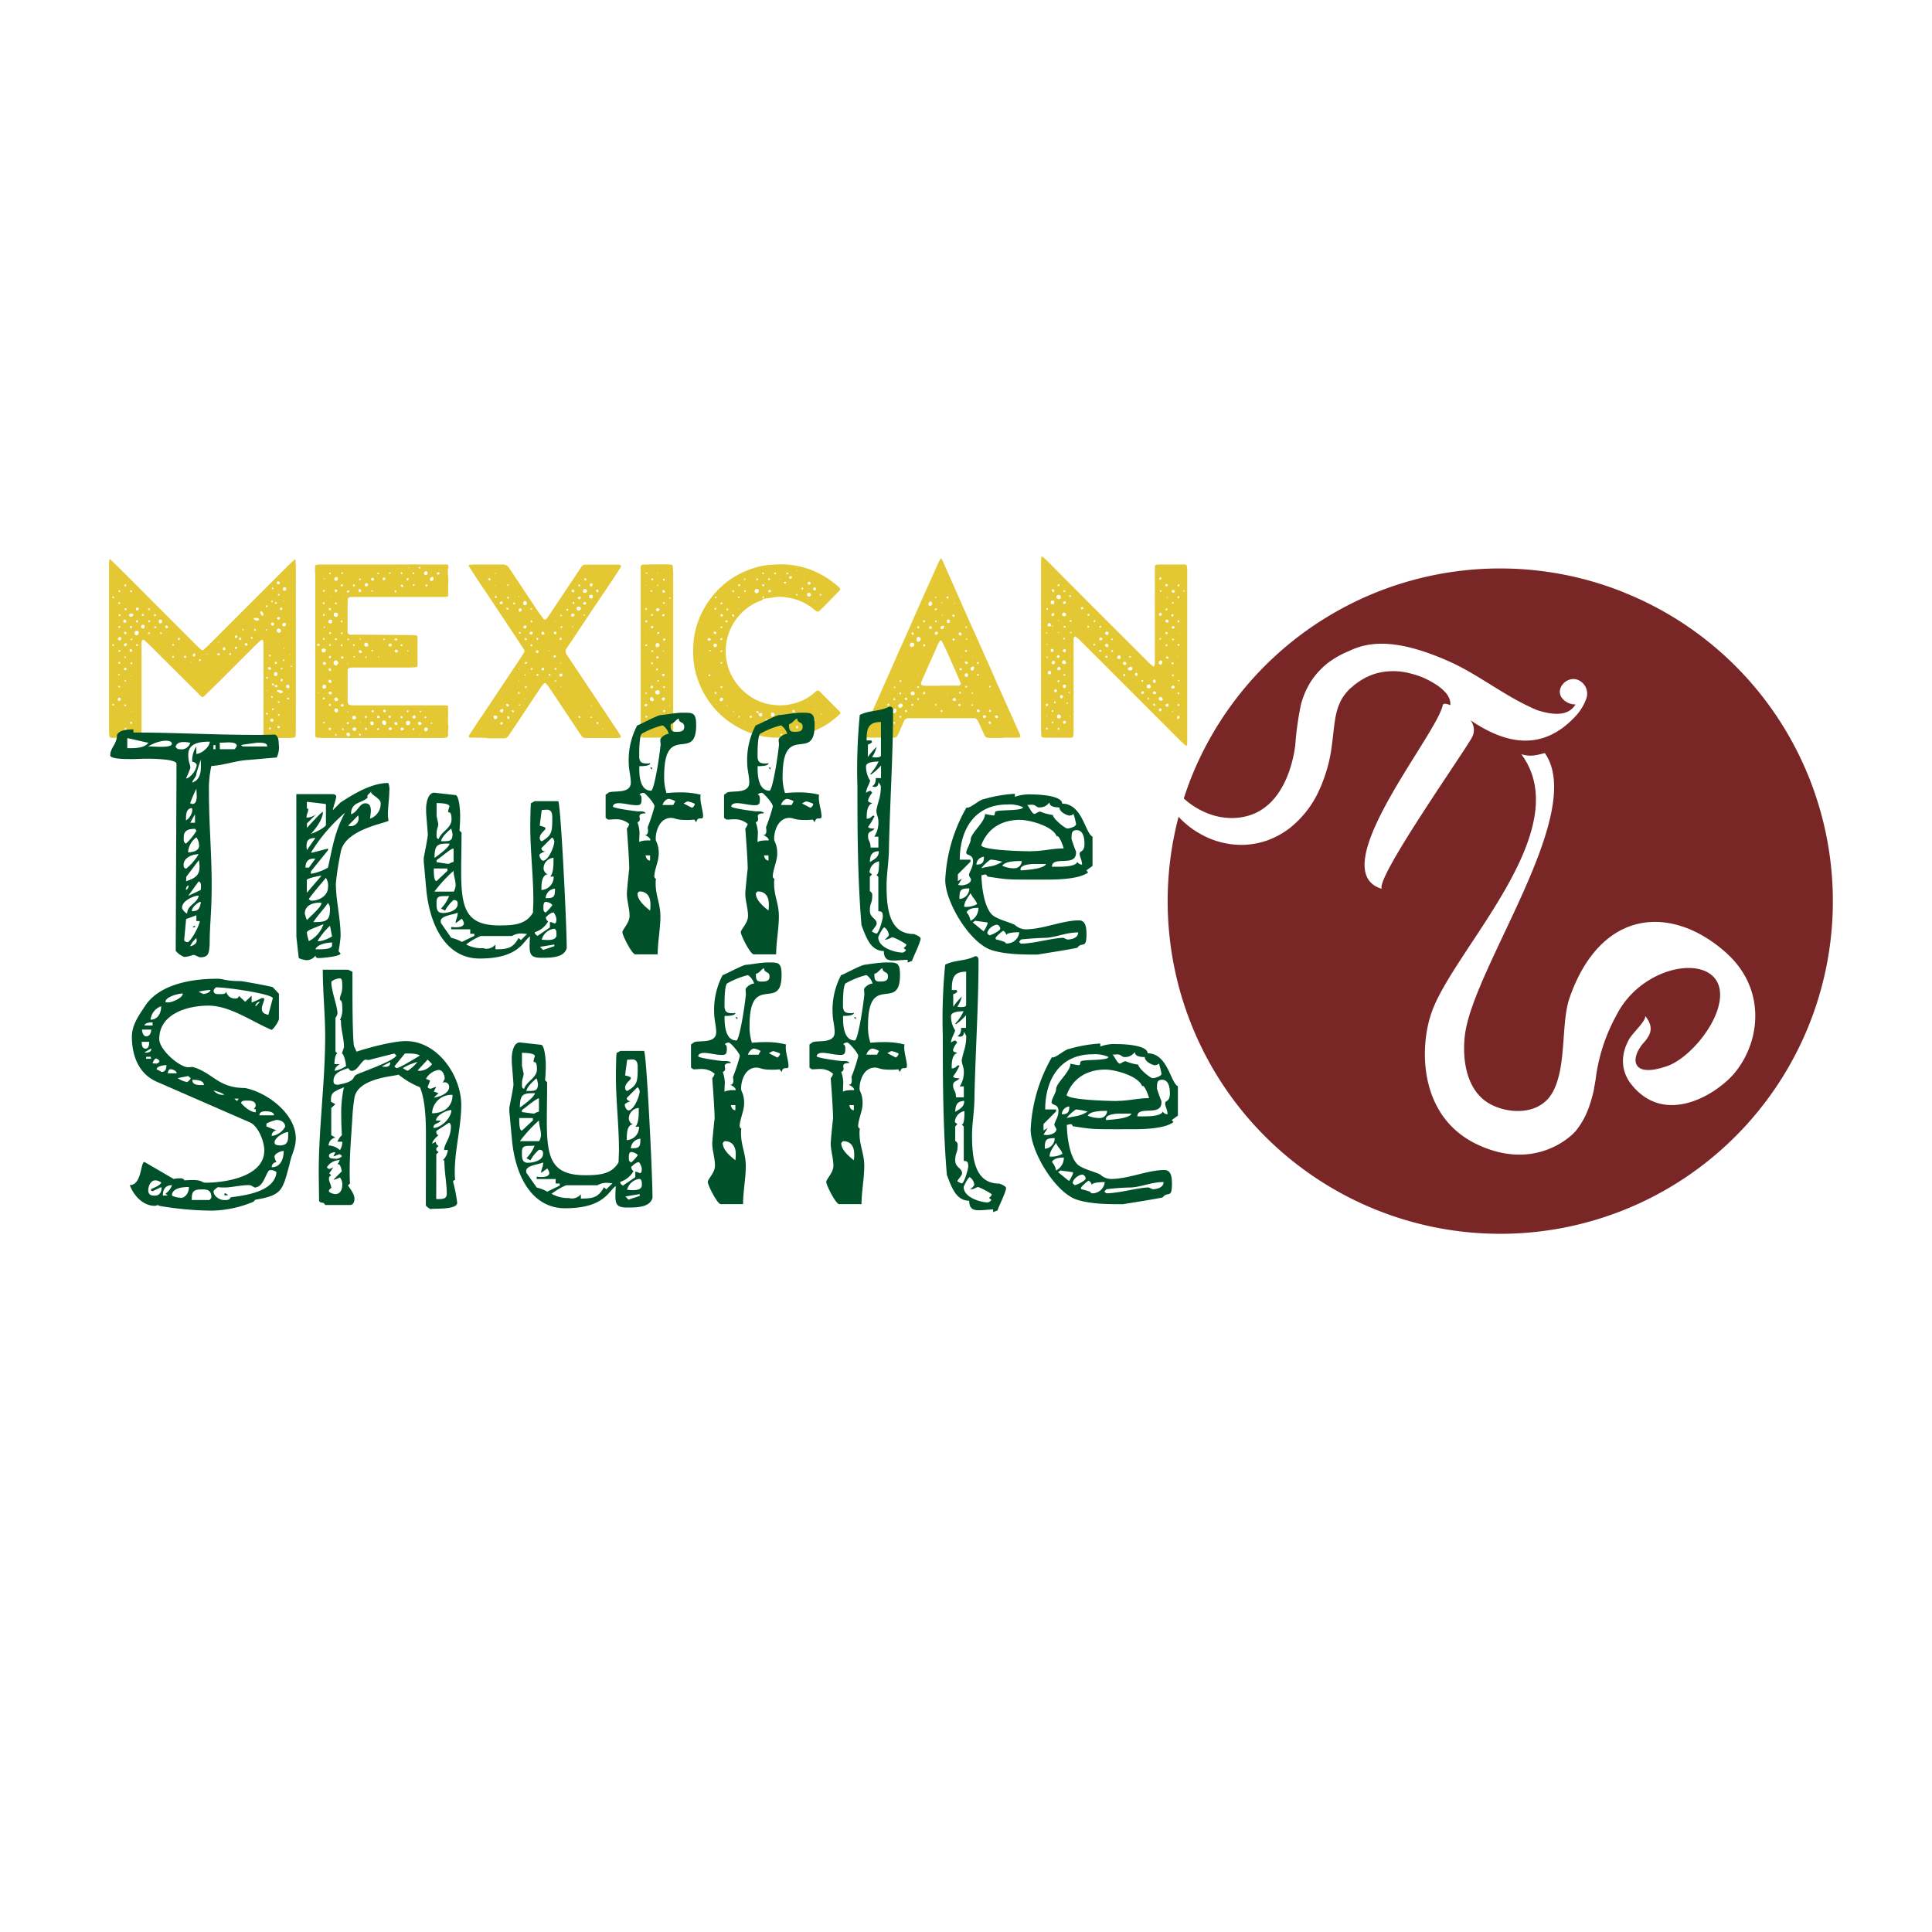 <?xml version="1.0" encoding="UTF-8"?> <svg xmlns="http://www.w3.org/2000/svg" id="Layer_1" data-name="Layer 1" viewBox="0 0 432 432"><defs><style>.cls-1{fill:#e3c834;}.cls-2{fill:#792627;}.cls-3{fill:#005129;}</style></defs><title>MexicanTruffle</title><path class="cls-1" d="M24.36,126.89c0-.22,0-.77.08-1.66,0-.07,0-.12.08-.13a.21.21,0,0,1,.17,0l1.19,1.15q3.44,3.39,9,9l9,9c.2.2.56.54,1.09,1a.38.38,0,0,0,.59,0l1.09-1,8.92-8.92,8.92-8.92,1.33-1.25a.19.19,0,0,1,.16,0c.06,0,.08.07.08.14.06.89.09,1.44.09,1.66v35.89c0,.25,0,.81-.06,1.66a.42.42,0,0,1-.46.43l-.65.06h-5l-.68-.06a.41.41,0,0,1-.38-.46c0-.72,0-1.22,0-1.49V144.4c0-.11,0-.5-.08-1.17,0,0-.06-.1-.17-.13a.22.22,0,0,0-.24,0c-.54.48-.87.76-1,.87l-8.62,8.62L46,155.33a3.3,3.3,0,0,1-.51.44.33.33,0,0,1-.47,0c-.3-.29-.5-.49-.59-.6l-10.64-10.6c-.23-.24-.76-.73-1.57-1.47a.27.27,0,0,0-.3,0,.34.34,0,0,0-.22.25,4.78,4.78,0,0,0-.05.49c0,.3,0,.8,0,1.49v18.55a4.82,4.82,0,0,1-.08.81c0,.07-.1.15-.25.22a.61.61,0,0,1-.3.08H25a.66.66,0,0,1-.32-.08.49.49,0,0,1-.22-.25c-.05-.61-.08-1.11-.08-1.49V126.89Zm.76,6.58v0a.23.23,0,0,0,.11.24.2.2,0,0,0,.22,0,.24.24,0,0,0,.08-.22l-.19-.17Zm0,10.69c-.06.12,0,.21.11.27s.19,0,.24-.11,0-.2-.11-.27A.17.17,0,0,0,25.15,144.16Zm0,13.35c-.06.11,0,.19.11.24s.2,0,.27-.11,0-.19-.11-.24A.2.2,0,0,0,25.15,157.51Zm.11-2.42.1,0,0-.11ZM27,156.37c0-.19-.06-.29-.27-.33s-.28,0-.36.24,0,.38.14.41A.37.37,0,0,0,27,156.37Zm0-13.9c-.18-.11-.36,0-.54.19s-.1.39.19.52a.4.4,0,0,0,.35-.08.44.44,0,0,0,.16-.36A2.54,2.54,0,0,0,26.94,142.47Zm-.11,5.85a.2.2,0,0,0-.08-.28.21.21,0,0,0-.24,0,.18.18,0,0,0-.11.17.92.92,0,0,0,.16.24A.23.23,0,0,0,26.83,148.32Zm.06-10.66a.23.23,0,0,0,0-.22.24.24,0,0,0-.19-.11.39.39,0,0,0-.24.17c0,.05,0,.11,0,.19a.2.2,0,0,0,.19.1A1.1,1.1,0,0,1,26.89,137.66ZM26.75,140a.21.21,0,0,0-.27.06.21.21,0,0,0,0,.19.25.25,0,0,0,.17.16.22.22,0,0,0,.24-.13A.19.19,0,0,0,26.75,140Zm0,13.41a.17.17,0,0,0-.27,0,.17.17,0,0,0,0,.19.17.17,0,0,0,.14.14l.24-.14A.17.17,0,0,0,26.75,153.43Zm-.16-21.05c.11.08.2.05.27-.08s.05-.3-.19-.3l-.22.14Zm-.14,18.3v.19c0,.09,0,.14.08.14s.2,0,.22-.19l-.08-.11Zm.49-5.22-.16-.08a.19.19,0,0,0-.27.08.18.18,0,0,0,0,.22.15.15,0,0,0,.16.11l.25-.14Zm-.46-10.52a.15.15,0,0,0,.24.11.18.18,0,0,0,.14-.25.21.21,0,0,0-.27-.11A.19.19,0,0,0,26.48,134.94Zm.22,26.89v-.11l-.14.06ZM28,138.58c-.22-.07-.36,0-.41.17a.29.29,0,0,0,.11.4c.25.18.43.12.54-.19C28.25,138.8,28.17,138.67,28,138.58Zm.38,5.36-.11-.08a.18.18,0,0,0-.22,0,.78.78,0,0,0-.24.16c-.13.15-.11.28,0,.41a.26.26,0,0,0,.41-.08l.11-.27Zm-.41,5.9c.13,0,.22,0,.27-.08s.07-.32-.08-.41a.24.24,0,0,0-.38.16C27.66,149.66,27.72,149.77,27.92,149.84Zm.11,7.69q-.2-.1-.27.09c-.06.1,0,.19.11.24a.18.18,0,0,0,.27-.08A.2.2,0,0,0,28,157.53Zm-.14-10.74c-.16,0-.19.1-.08.25s.16.13.25.05l.05-.13Zm-.13-5.35a.29.29,0,0,0,0,.24.24.24,0,0,0,.25.14.35.35,0,0,0,.19-.19c.09-.15,0-.26-.22-.33S27.79,141.33,27.76,141.44Zm.13-10.39a.19.19,0,0,0,.28-.08.22.22,0,0,0-.11-.27.23.23,0,0,0-.28.11A.18.18,0,0,0,27.89,131.05Zm.25,5.44s0-.06.08-.19,0-.2-.11-.27a.22.22,0,0,0-.22,0,.18.18,0,0,0-.11.19l.17.21Zm-.22,26.29a.19.19,0,0,0-.11.27c.06.13.15.17.27.11s.17-.15.11-.3S28.05,162.71,27.92,162.78Zm0-10.68a.14.14,0,0,0-.11.11c0,.12,0,.19.14.21a.17.17,0,0,0,.19-.19C28.13,152.11,28.06,152.06,28,152.1Zm1-14.74a.25.25,0,0,0-.08.3.31.31,0,0,0,.21.22.53.53,0,0,0,.68-.3.21.21,0,0,0-.08-.3l-.35-.14A2.61,2.61,0,0,0,28.93,137.36ZM29,145.3a.35.35,0,0,0,.27.46.24.24,0,0,0,.24-.14.26.26,0,0,0,0-.29.32.32,0,0,0-.27-.17A.22.22,0,0,0,29,145.3Zm.41-5.3c-.08-.06-.14-.07-.19,0a.35.35,0,0,0-.17.24.29.29,0,0,0,.14.22c.07.06.13.07.19,0a2.54,2.54,0,0,0,.16-.27A.21.21,0,0,0,29.42,140Zm-.17,21.42a.36.36,0,0,0-.16.25.18.18,0,0,0,.11.16.21.21,0,0,0,.24,0,.22.22,0,0,0,.08-.27C29.45,161.39,29.36,161.35,29.25,161.42Zm.14-29a.18.18,0,0,0,.11-.27c-.06-.13-.14-.16-.25-.11a.18.18,0,0,0-.13.25C29.19,132.37,29.28,132.42,29.39,132.38Zm-.19,21s0,.07-.08.22l.05.11a.09.09,0,0,1,0-.06.05.05,0,0,0,0,0Zm0-5.22c-.07.11,0,.2.08.27a.22.22,0,0,0,.22,0,.13.13,0,0,0,.08-.16,1.1,1.1,0,0,0-.13-.25Zm.08-5.19c0,.07,0,.12.08.13a.17.17,0,0,0,.22-.16c0-.11,0-.17-.13-.19S29.23,142.88,29.25,143Zm0,8.13s.07,0,.14,0l0-.08C29.31,151,29.25,151,29.25,151.12Zm.14,7.91h0l-.11.05c.06.06.09.09.11.09l.11-.06ZM31,141.6a.39.39,0,0,0-.27-.52l-.16,0a.49.49,0,0,0-.47.6.4.4,0,0,0,.47.38C30.78,142,30.93,141.87,31,141.6ZM30.45,136a.37.37,0,0,0,0,.38.23.23,0,0,0,.14.1c.12.06.25,0,.38-.19a.3.3,0,0,0-.09-.43l-.13,0A.3.3,0,0,0,30.45,136Zm.38,3.07c.09-.18.05-.3-.14-.36s-.19,0-.24.11-.05.27.14.36A.18.18,0,0,0,30.83,139Zm-.11,5a.18.18,0,0,0-.27.08.18.18,0,0,0,.11.27.18.18,0,0,0,.27-.08A.18.18,0,0,0,30.72,144.05Zm1.17-4.35a.32.32,0,0,0-.33.32.39.39,0,0,0,.36.47c.29,0,.42-.1.41-.41S32.18,139.68,31.89,139.7Zm-.16-2.31c-.06.12,0,.21.13.27s.2,0,.28-.11a.19.19,0,0,0-.11-.27C31.88,137.24,31.78,137.28,31.73,137.39Zm1.38,4.24a.2.2,0,0,0,.28.11c.12-.06.16-.14.1-.25a.17.17,0,0,0-.24-.13A.21.21,0,0,0,33.11,141.63Zm.38-5.33a.18.18,0,0,0-.1-.27c-.11-.06-.19,0-.25.11s0,.2.11.27A.18.18,0,0,0,33.49,136.3Zm-.21,2.39c-.13.06-.17.15-.11.27a.2.2,0,0,0,.27.14.21.21,0,0,0,.11-.27A.21.21,0,0,0,33.28,138.69Zm1.28-1.36a.16.16,0,0,0-.11.14c0,.05,0,.12,0,.22a.24.24,0,0,0,.22.08s.08-.07.19-.19S34.75,137.28,34.56,137.33Zm.38,2.8-.17-.08c-.11-.05-.19,0-.24.06a.17.17,0,0,0,0,.21.18.18,0,0,0,.16.14l.25-.14ZM36,138.58c-.31-.07-.48,0-.49.33s.1.46.35.46.37-.13.41-.43A.32.32,0,0,0,36,138.58Zm-.22,2.94c0,.09,0,.17.14.24s.11,0,.18,0a.18.18,0,0,0,.09-.19s-.08-.08-.22-.19C35.84,141.44,35.78,141.5,35.78,141.52Zm1.28-1.58a.16.16,0,0,0-.11.25.32.32,0,0,0,.32.27.2.2,0,0,0,.22-.08.2.2,0,0,0,.06-.22C37.46,139.91,37.29,139.83,37.06,139.94Zm.32,2.86v-.11l-.13,0Zm1.14,4c-.05.11,0,.19.11.24s.19,0,.25-.11,0-.19-.11-.24A.19.19,0,0,0,38.52,146.85Zm.11-2.8c-.11,0-.13.14-.08.27a.16.16,0,0,0,.25.08.18.18,0,0,0,.11-.24C38.83,144,38.74,144,38.63,144.05Zm1.45-1a.18.18,0,0,0,.13-.25.18.18,0,0,0-.24-.11c-.13.06-.18.14-.14.25A.17.17,0,0,0,40.08,143.1ZM40,145.43s0,.06.11.06l0-.11C40,145.31,40,145.33,40,145.43Zm1.55,1.15-.28.11a.22.22,0,0,0-.1.27c.07.2.19.23.35.11l.11-.25A2.51,2.51,0,0,1,41.52,146.58ZM42.69,148h0l-.08,0,.05.11.14,0c0,.05,0,0-.06-.14Zm.81-1.25c.15-.06.21-.18.19-.38s-.13-.33-.35-.22a.36.36,0,0,0-.22.38C43.17,146.79,43.3,146.86,43.5,146.77Zm1.28.65h0c-.07,0-.15,0-.24.11s-.06.13,0,.22a.21.21,0,0,0,.21.08l.2-.19Zm1.36-1.22c0,.05,0,.09,0,.1s.14.12.19,0l0-.11Zm2.53,0c-.08.08-.09.14-.06.19a.34.34,0,0,0,.27.17.3.3,0,0,0,.25-.17s0-.11,0-.19a.31.31,0,0,0-.22-.11A.25.25,0,0,0,48.67,146.22Zm.16-2.69h0c0,.06,0,.1,0,.14s.13.1.19,0l-.06-.14Zm1.2,1.25c-.17.13-.23.26-.19.41a.25.25,0,0,0,.16.24c.07,0,.16,0,.27-.08a.3.3,0,0,0,.11-.4s-.07-.09-.22-.2Zm1.36,1.33a.32.32,0,0,0-.11.28c0,.12.12.15.27.08a.21.21,0,0,0,.11-.27C51.59,146,51.5,146,51.39,146.11Zm.73,1v0a.23.23,0,0,1,0-.09A.31.31,0,0,1,52,147l0,.11.11,0Zm.52-2c.07.07.13.09.19,0a.32.32,0,0,0,.16-.24.33.33,0,0,0-.11-.22.23.23,0,0,0-.22,0,1.07,1.07,0,0,1-.16.25A.35.35,0,0,0,52.64,145.11Zm-.11-2.69c0,.25.12.33.32.24a.32.32,0,0,0,.19-.19c.08-.2,0-.31-.21-.33S52.51,142.22,52.53,142.42Zm1.09.19c-.19.07-.22.2-.11.38s.23.21.38.08a1.11,1.11,0,0,1,.11-.27A.28.28,0,0,0,53.62,142.61Zm.62-1.66c.13.09.21.05.25-.11a.08.08,0,0,0-.06-.11c-.11-.07-.19,0-.24.08Zm.55,3c-.11.14-.08.28.1.4s.32.1.41-.08a.31.31,0,0,0-.13-.41l-.14,0Zm1.6-1.5v0a.17.17,0,0,0-.16,0,.18.18,0,0,0-.11.27.19.19,0,0,0,.27.13l.11-.1C56.43,142.55,56.39,142.47,56.39,142.47Zm1.52-4.05-.16-.08a1.45,1.45,0,0,0-.93-.08c-.09,0-.12,0-.1.08a.45.45,0,0,0,.1.24,2.57,2.57,0,0,0,.74.3l.32-.22Zm-.79,2.31c-.11-.09-.2-.06-.27.08a.22.22,0,0,0,0,.22.18.18,0,0,0,.16.11,1.73,1.73,0,0,0,.25-.16Zm1.17,1.47h-.11l0,.13Zm0-5.41c-.07,0-.11.07-.11.11a1.28,1.28,0,0,0,.41.84.21.21,0,0,0,.16,0c.07,0,.11-.05.11-.08a.81.81,0,0,0-.43-.93C58.36,136.75,58.32,136.77,58.32,136.79Zm1.41,4-.16-.06s-.07,0-.11.08,0,.19.11.25l.11-.08A1.68,1.68,0,0,0,59.73,140.79Zm0-5.33c-.12-.08-.21-.05-.24.08s0,.21.11.27a.19.19,0,0,0,.27-.08A.23.23,0,0,0,59.73,135.46Zm.17,24.25c.05-.11,0-.19-.11-.25s-.19,0-.25.11,0,.19.11.25A.2.2,0,0,0,59.9,159.71Zm0-8.05c.05-.11,0-.19-.11-.24a.19.19,0,0,0-.25.11.23.23,0,0,0,.11.27A.2.2,0,0,0,59.9,151.66Zm-.19,2.72h-.09l.06.11.14,0,0-.05a.09.09,0,0,0,0-.06Zm.89-4.73c.11-.16,0-.29-.21-.38s-.36,0-.41.13a.37.37,0,0,0,0,.17.33.33,0,0,0,.35.24A1.16,1.16,0,0,1,60.6,149.65Zm-.13,13.1a.19.19,0,0,0-.27.11c-.06.11,0,.2.1.28s.2,0,.28-.11A.2.2,0,0,0,60.47,162.75Zm0-15.87.08-.17a.17.17,0,0,0-.06-.24c-.05-.06-.12-.07-.22,0a.17.17,0,0,0-.1.16l.13.22Zm0,14.08c-.07.27,0,.43.33.46s.32-.06.35-.24,0-.4-.32-.44S60.56,160.78,60.52,161ZM61,139.24a.34.34,0,0,0-.43.19.37.37,0,0,0,.08.29.39.39,0,0,0,.3.17q.3,0,.33-.3A.3.3,0,0,0,61,139.24Zm-.13-4.93c-.15,0-.22,0-.22.17s0,.08.06.13.18.08.27,0A.19.19,0,0,0,60.85,134.31Zm0,21.38c-.14-.08-.22-.05-.24.08a.23.23,0,0,0,.11.24c.09.07.17.05.24-.08S61,155.72,60.9,155.69Zm.11-2.86c-.11,0-.17,0-.19.16a.12.12,0,0,0,0,.14.93.93,0,0,0,.57.11l.27.38a.17.17,0,0,0,.27,0,.26.26,0,0,0,.11-.27.21.21,0,0,0-.22-.19,2.86,2.86,0,0,0-.46.11A.58.58,0,0,0,61,152.83Zm.11-21.43h-.19s-.09,0-.11.11a.17.17,0,0,0,.16.22.12.12,0,0,0,.14,0l.05-.13Zm.11,27.28,0,0c.07-.09,0-.17-.09-.25a.26.26,0,0,0-.21,0,.18.18,0,0,0-.11.17l.16.22Zm.05-8c0,.29.09.45.3.49s.51-.1.49-.46-.12-.41-.38-.41S61.28,150.46,61.28,150.71Zm.3-2.67a.2.2,0,0,0-.11.25c.08.2.19.25.36.16a.28.28,0,0,0,.11-.27A.25.25,0,0,0,61.58,148Zm.33-13.26c-.06-.13-.15-.17-.27-.11a.18.18,0,0,0-.11.27c0,.11.12.14.27.11A.19.19,0,0,0,61.91,134.78Zm0,6.09a.3.3,0,0,0,0,.27.55.55,0,0,0,.22.24.38.38,0,0,0,.57,0,.42.42,0,0,0,.16-.27.42.42,0,0,0-.33-.49l-.35-.05A1.87,1.87,0,0,0,61.88,140.87ZM62.24,130q-.33,0-.33.33a.33.33,0,0,0,.33.33c.25,0,.36-.11.32-.33A.33.33,0,0,0,62.24,130Zm.92,24.5a2.29,2.29,0,0,0-1.09-.21s-.09,0-.11.13a.18.18,0,0,0,.06.14,1.36,1.36,0,0,0,.84.46l.41-.19C63.2,154.67,63.16,154.56,63.16,154.54ZM62.45,138a.22.22,0,0,0-.27,0,.26.26,0,0,0-.08.49c.25.13.42,0,.49-.25S62.47,138,62.45,138ZM62,162.48a.25.25,0,0,0,.14.27.32.32,0,0,0,.32.06.3.3,0,0,0,.14-.22.16.16,0,0,0-.08-.19,1.66,1.66,0,0,0-.3-.11Zm.41-29.69c-.13,0-.21,0-.25.11s0,.19.11.24.17,0,.25-.1A.24.24,0,0,0,62.4,132.79Zm-.14,26.89a.2.2,0,0,0-.11.14c0,.14,0,.22.14.22s.2,0,.22-.19S62.39,159.65,62.26,159.68Zm0-2.85c-.15,0-.18.12-.11.24a.17.17,0,0,0,.11.11c.13,0,.2,0,.22-.19S62.4,156.81,62.29,156.83Zm.46-20.91c-.13.09-.16.19-.11.3a.43.43,0,0,0,.28.19c.07,0,.13,0,.19-.11a.22.22,0,0,0,0-.25C63.11,135.84,63,135.79,62.75,135.92Zm0,16.15a.27.27,0,0,0,.14.27.23.23,0,0,0,.27-.08.4.4,0,0,0,.11-.3s-.08-.08-.22-.19A.27.27,0,0,0,62.78,152.07Zm.33-2.75c-.15,0-.23,0-.25.17s0,.2.16.19.19-.1.19-.25Zm.08-9.7c0,.29.12.43.38.43s.39-.14.41-.43-.14-.38-.47-.33A.32.32,0,0,0,63.19,139.62Zm.43-8.3a.35.35,0,0,0-.32.33c0,.27.07.42.32.43s.41-.11.41-.4S63.89,131.31,63.62,131.32Zm-.3,16.37c0,.06,0,.09.11.11s.2,0,.22-.14,0-.2-.16-.21S63.3,147.58,63.32,147.69Zm.19-13.35s0,0-.13,0l0,.11C63.48,134.51,63.53,134.49,63.51,134.34Zm.08,10.44v0l-.1.11c0,.15,0,.19.13.14l.06-.11ZM64,153.4a.39.39,0,0,0,.35.49q.3.06.36-.27a.38.38,0,0,0-.36-.49C64.08,153.11,64,153.2,64,153.4Zm.62,2.91h0c.07-.11,0-.2-.11-.27a.22.22,0,0,0-.22,0,.17.17,0,0,0-.1.16l.16.25Zm-.35-5.46s0,0,0,.1l.08,0C64.35,150.87,64.33,150.83,64.22,150.85Zm.49-4.41s0,0,.08,0l.06-.08C64.74,146.31,64.69,146.33,64.71,146.44Zm.19,2.69.16,0a.1.1,0,0,0,.11-.11.18.18,0,0,0-.22-.17l-.08.11Z"></path><path class="cls-1" d="M70.45,128.22c0-.29,0-.79,0-1.49,0-.29.14-.45.41-.46l.65-.06H82.49l3.1,0,6.5,0h6.85c.31,0,.59,0,.85,0s.56.19.48.51a6.7,6.7,0,0,0-.08,2.15,8.28,8.28,0,0,1,0,2,5.93,5.93,0,0,1,0,1.17,7.21,7.21,0,0,1,0,1.17.19.19,0,0,1-.19.21,8.14,8.14,0,0,1-1,.06H86.49l-3.59,0H79.31c-.25,0-.59,0-1,.06a.53.53,0,0,0-.54.54,3.92,3.92,0,0,0-.05.49v6.17c0,.09,0,.26,0,.52a.63.63,0,0,0,.63.65l1.33,0L92,142l1,.06a.38.38,0,0,1,.36.32c0,.29,0,.46,0,.49,0,1.84,0,3.67,0,5.5,0,0,0,.21,0,.51a.33.33,0,0,1-.36.3c-.72.06-1.17.08-1.33.08h-13l-.49.09a.48.48,0,0,0-.44.46l0,.32q0,4,0,6.67a1.07,1.07,0,0,0,.09.49c.09.18.19.29.32.32a2.91,2.91,0,0,0,.82.11H98.67c.44,0,.88,0,1.33.05a.2.2,0,0,1,.19.22v1.33c0,.66,0,1.1,0,1.34a8,8,0,0,0,0,1.17,4.52,4.52,0,0,1,0,1.66,1.44,1.44,0,0,0,0,.48,1,1,0,0,1,0,.49c-.11.31-.25.48-.43.49l-1,.06H93.45l-15.53,0L75,165H72.08q-.3,0-1.17-.06c-.26,0-.39-.17-.41-.46a4.78,4.78,0,0,1,0-.49V128.22Zm.49,15.91a.22.22,0,0,0,0,.16.17.17,0,0,0,.24.14c.25-.06.35-.16.3-.33a.25.25,0,0,0-.27-.16A1.63,1.63,0,0,0,70.94,144.13Zm.21,10.77.09.13.08-.11a.53.53,0,0,0-.06-.13Zm0-13.33.06.11a.06.06,0,0,1,0-.05l.06-.06C71.28,141.43,71.24,141.43,71.18,141.57Zm1.17,4.3a.42.42,0,0,0,.35-.11.52.52,0,0,0,.17-.38c0-.25-.18-.37-.49-.35s-.44.15-.44.4A.43.43,0,0,0,72.35,145.87Zm.22,8.08a.37.37,0,0,0,.38-.44.38.38,0,0,0-.41-.41c-.24,0-.37.17-.41.44S72.24,154,72.57,154Zm0-19a.19.19,0,0,0-.1-.28.2.2,0,0,0-.28.11c0,.11,0,.2.11.28A.21.21,0,0,0,72.59,135Zm-.35,7.83,0,0c0,.1,0,.18.11.25a.22.22,0,0,0,.22,0,.18.18,0,0,0,.08-.19l-.16-.22ZM72.35,156c-.15.05-.19.14-.14.27a.19.19,0,0,0,.28.11.19.19,0,0,0,.13-.27A.18.18,0,0,0,72.35,156Zm.19-8a.3.3,0,0,0-.33.3.28.28,0,0,0,.11.27.36.36,0,0,0,.3.08.28.28,0,0,0,.25-.35Q72.84,148,72.54,148.07Zm.08-15.8c.07-.1,0-.19-.08-.24a.22.22,0,0,0-.22,0,.18.18,0,0,0-.11.16l.17.22Zm-.11,5.09c-.09-.07-.17,0-.24.11a.16.16,0,0,0,0,.22.17.17,0,0,0,.19.08,1.08,1.08,0,0,0,.22-.17C72.59,137.44,72.53,137.36,72.51,137.36Zm.11,24.39c.09-.13.06-.21-.11-.25a.22.22,0,0,0-.21.09.17.17,0,0,0-.06.19s.06,0,.11.08Zm-.3-21.4s0,.07.08.11a.2.2,0,0,0,.25-.14.15.15,0,0,0-.16-.19A1.91,1.91,0,0,1,72.32,140.35Zm.11-11c-.09,0-.13,0-.11,0s.1.22.14.22.16,0,.16-.14A.15.15,0,0,0,72.43,129.34Zm.08,34.91.06.11.05-.11ZM74,138.58c-.36-.07-.55.08-.57.44a.3.3,0,0,0,.27.35c.33.11.52,0,.57-.43Q74.31,138.67,74,138.58ZM73.74,152q-.33,0-.3.3c0,.27.16.4.38.4s.3-.09.3-.29S74,152,73.74,152Zm.46,3.12c0-.12,0-.26-.16-.4a.36.36,0,0,0-.44,0c-.13.09-.16.19-.11.28a4,4,0,0,1,.3.32Zm-.27-5.62a.29.29,0,0,0-.22-.09.28.28,0,0,0-.19.14.32.32,0,0,0,0,.27.44.44,0,0,0,.24.19.2.2,0,0,0,.22,0,.35.35,0,0,0,.08-.22A2,2,0,0,1,73.93,149.49Zm-.3,13.26a.19.19,0,0,0-.11.28c0,.2.17.25.35.16a.22.22,0,0,0,.14-.27C73.94,162.72,73.81,162.66,73.63,162.75Zm0-26.75a.2.2,0,0,0-.11.27c.09.18.22.23.38.14a.25.25,0,0,0,.11-.3C74,136,73.83,135.91,73.63,136ZM74,146.77l-.11-.08q-.14-.09-.21,0a.27.27,0,0,0-.14.27c0,.07,0,.14.11.19s.16.08.22,0l.16-.25Zm-.11,10.63a.19.19,0,0,0-.21,0,.3.3,0,0,0-.14.25c0,.07,0,.14.16.21s.12,0,.19-.05a.26.26,0,0,0,.11-.19A.24.24,0,0,0,73.87,157.4Zm-.05-13a.18.18,0,0,0,.13-.25.18.18,0,0,0-.24-.1c-.11,0-.15.11-.14.24A.19.19,0,0,0,73.82,144.43Zm0-16c.12-.06.16-.14.11-.25s-.11-.18-.22-.11-.06.08-.14.25A.2.2,0,0,0,73.82,128.39Zm-.22,13.07a.19.19,0,0,0,.11.28c.11,0,.2,0,.27-.11s0-.2-.11-.27A.22.22,0,0,0,73.6,141.46Zm.22-8.07,0,0v-.05l-.13,0s0,0,0,.06,0,.05,0,.05l.14,0Zm1.55,14.38c-.22-.2-.45-.15-.71.14a.47.47,0,0,0,0,.6q.27.38.51.27a1.25,1.25,0,0,0,.36-.3s0-.14.11-.35A1.49,1.49,0,0,0,75.37,147.77ZM75.12,137c-.38,0-.54.19-.49.52a.49.49,0,0,0,.47.41c.32,0,.48-.17.46-.55A.38.38,0,0,0,75.12,137Zm-.35,19.39a.68.68,0,0,0,.22.35.42.42,0,0,0,.38,0,.32.32,0,0,0,.19-.41c-.09-.27-.26-.38-.49-.33S74.73,156.14,74.77,156.34Zm.76-26.89c.06-.31-.06-.47-.35-.47s-.37.15-.41.44a.31.31,0,0,0,.27.38A.39.39,0,0,0,75.53,129.45ZM74.8,158.7a.43.43,0,0,0,.43.57c.18,0,.3-.1.36-.32s-.09-.51-.47-.55C74.94,158.39,74.83,158.49,74.8,158.7Zm.3-26.94-.14.11a.26.26,0,0,0-.11.27c0,.13.07.21.16.24a.24.24,0,0,0,.28-.08.33.33,0,0,0,.08-.41l-.14-.1Zm.11,11a.2.2,0,0,0-.28.05.19.19,0,0,0,0,.22.12.12,0,0,0,.13.11l.25-.11C75.34,142.86,75.31,142.77,75.21,142.72Zm-.2-8c-.1,0-.13.12-.08.25s.12.14.25.11a.2.2,0,0,0,.11-.25C75.21,134.7,75.12,134.67,75,134.72Zm0,29.42c-.05,0-.08.07-.08.11s0,.19.17.19.18-.06.16-.19A.17.17,0,0,0,75,164.14Zm.11-10.44-.11.05.09.06.11,0Zm.14,7.83-.08.14h.13Zm1.41-30.59c.06-.05.06-.12,0-.22a.24.24,0,0,0-.21-.1.3.3,0,0,0-.25.13.18.18,0,0,0,0,.22.4.4,0,0,0,.22.14C76.59,131,76.67,131,76.67,130.94Zm-.19,10.42h0a.23.23,0,0,0-.25.1.25.25,0,0,0,.25.3l.16-.19Zm0,2.66h0c-.09,0-.17,0-.24.14s0,.12,0,.21a.22.22,0,0,0,.21.09l.19-.22Zm-.3-7.78h.11l0-.13Zm0,2.59a.4.4,0,0,0,.14.27q.08.06.21,0a.17.17,0,0,0,.06-.22l-.19-.19Zm.46,18.62a.25.25,0,0,0-.3,0,.24.24,0,0,0-.13.27c0,.09.09.16.22.22s.34,0,.38-.2S76.69,157.45,76.67,157.45Zm.14-10.33a.17.17,0,0,0,0-.19.43.43,0,0,0-.25-.19c-.07,0-.14,0-.22.11a.18.18,0,0,0-.05.22,1,1,0,0,0,.24.16A.31.31,0,0,0,76.81,147.12ZM76.46,128a.18.18,0,0,0-.14.11.19.19,0,0,0,.16.24c.11,0,.18,0,.19-.19S76.58,127.92,76.46,128Zm.13,35.24c.15.07.23,0,.25-.11a.25.25,0,0,0-.11-.24c-.09-.09-.17-.07-.25.08A.24.24,0,0,0,76.59,163.19Zm.08-29.58s0-.08,0-.14l-.11,0a.39.39,0,0,1,0,.13Zm.93,30.26a.31.31,0,0,0-.08.44.48.48,0,0,0,.35.24.38.38,0,0,0,.41-.22.12.12,0,0,0,0-.13.54.54,0,0,0-.43-.44A1.55,1.55,0,0,0,77.6,163.87Zm.27-2.42c-.15-.07-.25,0-.3.11s0,.22.14.27.2,0,.27-.11S78,161.49,77.87,161.45Zm0-29.42c-.11-.05-.2,0-.27.11a.18.18,0,0,0,.11.27c.11.05.2,0,.27-.11A.18.18,0,0,0,77.87,132Zm0,27s-.1-.05-.13,0-.12.13,0,.16l.14,0Zm.06-16.26a.58.58,0,0,0-.17,0c-.11.09-.11.17,0,.25s.18.08.27,0S78,142.85,77.9,142.8Zm-.25,5.44,0,.21s.06,0,.14,0l.05-.11Zm1.52,12.58c.28,0,.4-.17.39-.4s-.15-.37-.44-.38-.38.11-.38.4S78.88,160.86,79.17,160.82Zm.47,2.26c0-.27-.08-.42-.33-.43s-.45.06-.49.3a.38.38,0,0,0,.35.46C79.45,163.44,79.6,163.34,79.64,163.08Zm-.47-32.44a.34.34,0,0,0-.27.17c-.07.09,0,.18.11.27s.31,0,.33-.22Zm0,13.38a.21.21,0,0,0-.24.11.15.15,0,0,0,0,.22c.07.07.13.09.19.05s.08-.06.19-.19Zm.14,2.88s0-.08,0-.13-.15-.13-.24-.06-.07.08-.06.11a.24.24,0,0,0,.22.19C79.27,147,79.31,146.92,79.31,146.9Zm.87-15.2,0,.44a.22.22,0,0,0,.16.24c.07,0,.16,0,.27-.08a.31.31,0,0,0,.08-.41l-.13-.1Zm.35,13.68s-.12,0-.21,0a.27.27,0,0,0-.11.21.36.36,0,0,0,.41.41c.23,0,.31-.11.24-.41Zm-.16,18.71a.18.18,0,0,0-.11.24c.06.13.15.17.27.11a.16.16,0,0,0,.09-.24A.19.19,0,0,0,80.37,164.09Zm-.08-34.64a.17.17,0,0,0,.08.27c.11.05.2,0,.27-.11a.19.19,0,1,0-.35-.16Zm.35,13.48s0-.09-.16-.21,0,0-.11,0a.27.27,0,0,0-.05.14C80.46,143,80.57,143.06,80.64,142.93Zm-.13,18.66.08.13.08-.11a.87.87,0,0,0,0-.13Zm1.25-17.87a.41.41,0,0,0-.33.49.38.38,0,0,0,.46.35c.29,0,.43-.15.41-.4S82.08,143.65,81.76,143.72Zm-.11,16.78a.22.22,0,0,0,.22,0,.28.28,0,0,0,.13-.25.23.23,0,0,0-.11-.19.17.17,0,0,0-.19,0,1.25,1.25,0,0,0-.16.25A.26.26,0,0,0,81.65,160.5Zm-.08-29.69q0,.31.3.3a.39.39,0,0,0,.38-.41.27.27,0,0,0-.3-.3A.36.36,0,0,0,81.57,130.81Zm.32,31.92s-.12,0-.21,0a.31.31,0,0,0-.11.22.24.24,0,0,0,.16.22.14.14,0,0,0,.19,0,.37.37,0,0,0,.14-.22ZM81.79,128l-.14,0,.14.06Zm.13,18.79a1.71,1.71,0,0,0-.24.16s0,.08,0,.14a.24.24,0,0,0,.14.05c.11,0,.16-.09.16-.22Zm1.2,14.57c-.29,0-.39.19-.3.46a.38.38,0,0,0,.51.28c.17,0,.24-.16.22-.36A.36.36,0,0,0,83.12,161.34ZM83,129.53a.27.27,0,0,0,.3.3q.33,0,.33-.3a.32.32,0,0,0-.33-.3Q82.94,129.23,83,129.53Zm.28,2.8s.06,0,.08-.11,0-.2-.14-.22-.19,0-.19.17Zm.3,26.81v0c0-.05,0-.13,0-.22a.32.32,0,0,0-.22-.1.23.23,0,0,0-.24.1.19.19,0,0,0,0,.22l.24.16Zm-.41-13.79a.11.11,0,0,0-.11.08.21.21,0,0,0,.13.25c.13,0,.19,0,.19-.16A.17.17,0,0,0,83.12,145.35Zm.19-2.5v0l-.11,0,0,.14.13,0Zm1.55,17.62c.07-.14,0-.27-.17-.38s-.33-.09-.4.11a.34.34,0,0,0,0,.27s.08.06.25.14A1.67,1.67,0,0,1,84.86,160.47Zm-.44,2.39c-.11.08-.14.16-.11.25s.12.14.25.11.17-.14.13-.25A.19.19,0,0,0,84.42,162.86Zm.14-34.77a.34.34,0,0,0-.14,0c-.12.09-.13.18,0,.27s.18.06.27,0A.18.18,0,0,0,84.56,128.09Zm-.08,16.37v-.11l-.14.05Zm0,2.44c.06.18.12.19.19,0s0-.08,0-.14l-.11,0Zm1.31,14.2c-.27,0-.4.15-.38.46a.5.5,0,0,0,.54.52c.27,0,.39-.14.36-.47S86.12,161.1,85.81,161.1Zm-.14-31.93a1,1,0,0,0-.13.28c0,.14,0,.22.13.24a.3.3,0,0,0,.3,0,.33.33,0,0,0,.11-.43.2.2,0,0,0-.27-.11A.33.33,0,0,1,85.67,129.17Zm.22,29.53a.22.22,0,0,0-.22.09.2.2,0,0,0,0,.24.34.34,0,0,0,.38.22.23.23,0,0,0,.19-.22A.32.32,0,0,0,85.89,158.7ZM86,142.82c-.11-.07-.2,0-.28.09s0,.2.11.21.18-.06.22-.19ZM87,160.06c-.12.08-.17.17-.13.27s.2.26.38.17a.22.22,0,0,0,.11-.3C87.31,160,87.2,160,87,160.06Zm.33-16.12a.36.36,0,0,0-.41.16.3.3,0,0,0,.14.41c.21.13.38.05.49-.22S87.58,144,87.36,143.94Zm0,18.73a.31.31,0,0,0-.38.17.25.25,0,0,0,.13.38c.22.14.39.08.49-.19S87.59,162.73,87.36,162.67ZM87,128.2a.16.16,0,0,0,.11.1c.15.06.22,0,.22-.13a.17.17,0,0,0-.19-.19C87,128,87,128.07,87,128.2Zm1.25,33.39c-.12.29,0,.45.3.49a.28.28,0,0,0,.27-.11c.1-.11.1-.2,0-.28a3,3,0,0,0-.32-.29C88.37,161.5,88.28,161.57,88.28,161.59ZM88.53,132a.32.32,0,0,0-.27.13c0,.06,0,.13,0,.22a.18.18,0,0,0,.19.08l.19-.22Zm-.25,10.87q-.11.17.09.27a.35.35,0,0,0,.16.06.79.79,0,0,0,.27-.08s.06-.1,0-.19a.32.32,0,0,0-.17-.19l-.13,0Zm.28,2.42c-.24,0-.32.16-.25.35a.3.3,0,0,0,.35.25c.24,0,.33-.15.28-.35A.35.35,0,0,0,88.56,145.27Zm0-18.32.08-.11-.1,0Zm1.12,17.51a.19.19,0,0,0,.27-.11.18.18,0,0,0-.11-.27.18.18,0,0,0-.27.08A.23.23,0,0,0,89.7,144.46ZM89.89,128c-.13-.08-.22,0-.27.08s-.05.21.08.27a.17.17,0,0,0,.27-.08C90,128.15,90,128.06,89.89,128ZM89.59,163c0,.21.08.32.3.32s.47-.15.38-.41a.34.34,0,0,0-.38-.21A.27.27,0,0,0,89.59,163Zm0-2.59c0,.15.14.19.27.14a.19.19,0,0,0,.11-.27c0-.11-.13-.16-.28-.14S89.56,160.25,89.62,160.36Zm.46-29.15.08-.1c.07-.08.09-.15,0-.22a.55.55,0,0,0-.24-.22.28.28,0,0,0-.22.11c-.07.09-.09.17,0,.24l.24.19Zm1.63,30.27a.4.4,0,0,0-.49-.33c-.33.06-.45.25-.38.6s.2.34.49.33S91.78,161.84,91.71,161.48Zm-.65-32.17c-.13.06-.17.15-.11.27s.21.26.35.11a2,2,0,0,1,.11-.27C91.36,129.24,91.24,129.2,91.06,129.31Zm.21,29.94.09-.19q.11-.19-.09-.27a.18.18,0,0,0-.21.08.2.2,0,0,0-.08.21l.1.11Zm0-13.54.08-.17c.07-.12,0-.18-.19-.16l-.08.11C91.16,145.63,91.22,145.71,91.22,145.71ZM91.3,127s.06,0,.06-.11l-.11-.06C91.17,126.89,91.19,127,91.3,127Zm0,21.26h-.11l0,.13Zm-.06,16.15.06-.11-.08,0Zm1.58-3.83a.25.25,0,0,0,.11-.3c-.11-.38-.31-.44-.6-.17-.11.11-.15.2-.13.27a1.47,1.47,0,0,0,.3.33A1.7,1.7,0,0,1,92.85,160.53Zm-.43,2.63c.11.08.19.05.24-.08s0-.22-.08-.27-.2-.05-.27.08S92.29,163.09,92.42,163.16ZM92.58,128c-.11-.06-.2,0-.27.11a.18.18,0,0,0,0,.21.19.19,0,0,0,.2.09l.19-.19Zm0,2.64c-.13-.06-.21,0-.25.1a.19.19,0,0,0,.14.25c.11.05.18,0,.22-.11S92.73,130.65,92.61,130.62Zm.92,30.94a.32.32,0,0,0,0,.3.6.6,0,0,0,.35.24.28.28,0,0,0,.3-.13.32.32,0,0,0,0-.44,2.07,2.07,0,0,1-.36-.19A.46.46,0,0,0,93.53,161.56ZM93.64,127c0,.12.14.16.24.1s.19-.13.11-.24l-.24-.11A.17.17,0,0,0,93.64,127Zm.19,37.44.16,0s0,0,0-.11l-.08,0Zm0-5.31a.16.16,0,0,0,.14.11c.15,0,.22,0,.22-.13a.2.2,0,0,0-.19-.22A.21.21,0,0,0,93.88,159.08Zm1.72,4.19a.43.43,0,0,0,.08-.38c-.09-.2-.22-.29-.38-.27a.48.48,0,0,0-.35.22.36.36,0,0,0-.06.38,1.7,1.7,0,0,0,.3.3A.77.77,0,0,0,95.6,163.27Zm-.36-35.54c-.29,0-.4.14-.35.47a.35.35,0,0,0,.49.3q.33-.09.27-.36C95.63,127.87,95.5,127.73,95.24,127.73Zm0,32.8c.13-.06.17-.14.11-.25s-.13-.2-.22-.11-.07.08-.16.25A.22.22,0,0,0,95.27,160.53Zm.41-29.78-.16-.08c-.11,0-.2,0-.28.11a.28.28,0,0,0,0,.22.2.2,0,0,0,.2.11l.21-.17Zm.95-1.71a.46.46,0,0,0-.38.27.44.44,0,0,0,0,.3.29.29,0,0,0,.4.22.43.43,0,0,0,.36-.46Q97,129,96.63,129Zm0,32.49c-.1-.05-.18,0-.21.11s0,.19.13.19.17-.06.17-.19ZM98.18,128a.27.27,0,0,0-.3,0,.27.27,0,0,0-.16.27.1.1,0,0,0,0,.13c.11.11.26.11.44,0a.25.25,0,0,0,.08-.3C98.24,128,98.2,128,98.18,128Z"></path><path class="cls-1" d="M109,165l-4-.08a.18.18,0,0,1-.16-.14.25.25,0,0,1,0-.24c.23-.4.38-.64.43-.71l1.2-1.82c.63-.95,1-1.54,1.22-1.8q5.82-8.73,8.87-13.32c.2-.29.41-.63.62-1a.62.62,0,0,0,0-.62c-.11-.18-.26-.42-.46-.71-2.16-3.28-3.72-5.65-4.7-7.1q-.77-1.14-2.72-4.1l-2.75-4.08c-.2-.33-.77-1.21-1.71-2.67a.17.17,0,0,1,0-.21.23.23,0,0,1,.21-.11l.82-.06h6.36a1.65,1.65,0,0,1,1.66.85s.42.61,1.2,1.79q5.3,8,5.46,8.19l1,1.36a.41.41,0,0,0,.6,0,6.75,6.75,0,0,0,.51-.66l1.66-2.5q3.68-5.49,5.28-7.91a8.46,8.46,0,0,1,.6-.82.68.68,0,0,1,.57-.27l2.17,0q2.78,0,5.52,0a.35.35,0,0,1,.33.16.38.38,0,0,1,0,.41,4.89,4.89,0,0,1-.27.41c-.63,1-1.06,1.63-1.28,2q-1.87,2.78-5,7.42-3.7,5.58-4.95,7.42c-.38.57-.56.85-.55.85a1.14,1.14,0,0,0,0,1.49q1.24,1.84,5.66,8.46l5.92,8.89a7.73,7.73,0,0,1,.49.87c.06.13,0,.22-.16.27a3.08,3.08,0,0,1-.46.11h-7l-.35,0a1,1,0,0,1-.82-.49l-.57-.81q-5.7-8.59-6.58-9.87a5.85,5.85,0,0,0-.79-1c-.2-.14-.35-.14-.46,0a7.59,7.59,0,0,0-.65.77l-4.7,7.07c-1.26,1.88-2.06,3.09-2.42,3.61a2.25,2.25,0,0,1-.6.68,2.58,2.58,0,0,1-.93.11H109Zm-.9-2,0-.11,0,.11Zm1.3-33.69s-.13,0-.24.08,0,.06,0,.13.16.28.3.28a1.08,1.08,0,0,0,.22-.17C109.65,129.38,109.56,129.27,109.38,129.26Zm1,31c0,.32.07.49.36.49a.4.4,0,0,0,.43-.41c0-.26-.13-.38-.46-.38A.32.32,0,0,0,110.33,160.23Zm.3-26.87q-.1.22.09.27a.27.27,0,0,0,.27-.13c.07-.09,0-.17-.08-.25A.28.28,0,0,0,110.63,133.36Zm0-5.19c0,.14.11.15.19,0a.15.15,0,0,0,0-.14h-.11Zm.13,2.72s.06,0,.06-.14l-.14,0C110.57,130.87,110.6,130.92,110.74,130.89Zm1.42,3.53a.32.32,0,0,0-.3.06.32.32,0,0,0-.17.43c0,.07.08.11.11.11a.67.67,0,0,0,.3,0,1.55,1.55,0,0,0,.27-.35Zm-.06,24.17a.34.34,0,0,0-.38.22.26.26,0,0,0,.06.27.38.38,0,0,0,.27.17.3.3,0,0,0,.32-.3A.27.27,0,0,0,112.1,158.59Zm-.27,3.24a.33.33,0,0,0,.22.11.32.32,0,0,0,.24-.16c.11-.18.06-.31-.16-.38s-.3,0-.35.21A.25.25,0,0,0,111.83,161.83Zm1.33-4.32c-.07.09-.09.16,0,.21a.32.32,0,0,0,.27.17.25.25,0,0,0,.24-.17.18.18,0,0,0,0-.21.31.31,0,0,0-.22-.14A.26.26,0,0,0,113.16,157.51Zm0-21.48c0,.12.08.19.22.19s.24-.07.24-.19-.07-.18-.21-.19S113.16,135.92,113.16,136Zm.6,24.14,0,0a.27.27,0,0,0-.27-.11c-.09,0-.14.11-.16.24a.29.29,0,0,0,.08.27.33.33,0,0,0,.3.11l.16-.24C113.79,160.25,113.76,160.17,113.76,160.17Zm-.43-26.7a.26.26,0,0,0,.1.27.18.18,0,0,0,.22-.05.18.18,0,0,0,.08-.19s-.07-.08-.21-.19Zm.32-2.75c-.05-.12-.13-.15-.24-.08s-.08.08-.08.11,0,.19.16.19l.11-.08Zm-.22,32.17h-.1l0,.14Zm1-4a.18.18,0,0,0,.11.27.18.18,0,0,0,.27-.11.21.21,0,0,0-.11-.27A.22.22,0,0,0,114.44,158.92Zm.3-8.1-.08.11.11,0Zm-.08,2.72,0,.13.06-.13Zm.32-18.85q-.15-.1-.27.09a.21.21,0,0,0,0,.24.18.18,0,0,0,.19.08,1.07,1.07,0,0,0,.25-.16Zm1,20.4a.2.2,0,1,0-.11-.38.19.19,0,0,0-.13.24C115.77,155.08,115.85,155.12,116,155.09Zm.49-19a.28.28,0,0,0-.27-.1c-.2.05-.3.16-.3.32a.45.45,0,0,0,.11.33.22.22,0,0,0,.27.08,1.46,1.46,0,0,1,.3-.27A.53.53,0,0,0,116.45,136.05ZM116,149.49a.14.14,0,0,0,0,.13c.08.11.13.1.17,0a.87.87,0,0,0,0-.13Zm.14-16.05c0-.07,0-.1-.09-.08a.3.3,0,0,0-.08.08.11.11,0,0,0,.06.11s0,0,.08,0ZM116,152.23l.05.11.09-.08C116.09,152.1,116,152.09,116,152.23Zm.16-10.87c-.14,0-.18.1-.11.21a.26.26,0,0,0,.22.14c.13,0,.17-.1.14-.25S116.26,141.3,116.15,141.36Zm-.05,16.12c-.06,0-.08,0-.08.11a.17.17,0,0,0,.19.19s.05,0,.11-.11A.2.2,0,0,0,116.1,157.48Zm1.58-22.95a.37.37,0,0,0-.33-.13.33.33,0,0,0-.33.29c-.1.4,0,.61.33.63a.42.42,0,0,0,.44-.41A.57.57,0,0,0,117.68,134.53Zm-.19,5.33a.37.37,0,0,0-.41.22.3.3,0,0,0,0,.3.38.38,0,0,0,.3.16q.27,0,.33-.33A.29.29,0,0,0,117.49,139.86Zm-.19,11a.15.15,0,0,0,.08.24s.07,0,.11-.08a.16.16,0,0,0-.09-.24Zm.43-7.81c.09-.18,0-.29-.14-.35a.18.18,0,0,0-.24.11c-.09.16,0,.28.14.35A.2.2,0,0,0,117.73,143Zm-.3,13.27h0a.66.66,0,0,1,0-.13l-.11,0a.7.7,0,0,0,0,.14Zm.38-2.8-.16,0a.19.19,0,0,0-.27,0,.29.29,0,0,0,0,.22.18.18,0,0,0,.16.11l.22-.14Zm-.19-5.44a.16.16,0,0,0-.24.09.18.18,0,1,0,.32.16A.16.16,0,0,0,117.62,148Zm1.2-6.82a.36.36,0,0,0-.41.22.23.23,0,0,0,.08.27.32.32,0,0,0,.27.16c.19,0,.29-.1.33-.3S119,141.26,118.82,141.22Zm.08,2.88q-.16-.16-.27.06a.19.19,0,0,0,.05.27.23.23,0,0,0,.27,0l.11-.11Zm0-5.35c-.11-.11-.19-.09-.24.08a.18.18,0,0,0,.08.27.22.22,0,0,0,.3-.08C118.94,138.84,118.89,138.75,118.87,138.75Zm.06,10.57c-.09-.07-.18,0-.25.08a.28.28,0,0,0,0,.22c0,.09.07.14.14.14a1.18,1.18,0,0,0,.24-.17A1.65,1.65,0,0,0,118.93,149.32Zm0-13.27a.13.13,0,0,0-.13-.08.17.17,0,0,0-.19.19.17.17,0,0,0,0,.14h.16C119,136.24,119,136.16,119,136.05Zm.9,9.33,0,.33a.26.26,0,0,0,.16.24.22.22,0,0,0,.3-.08.27.27,0,0,0,.08-.3l-.24-.19Zm.46-2.5c.07-.13,0-.22-.11-.27s-.21,0-.27.13,0,.2.11.27A.23.23,0,0,0,120.34,142.88Zm.06,8.1c.07-.09,0-.18-.11-.27a.18.18,0,0,0-.22,0,.23.23,0,0,0-.11.19,1,1,0,0,0,.16.21C120.3,151.05,120.4,151,120.4,151Zm.84-9.71a.3.3,0,0,0-.11.41c.05.17.18.22.38.17s.33-.21.22-.36a1.46,1.46,0,0,0-.3-.27Zm.22,8c-.28,0-.38.18-.33.43a.15.15,0,0,0,.11.11.29.29,0,0,0,.41-.08,2,2,0,0,1,0-.3A.23.23,0,0,0,121.46,149.3Zm0-2.45h-.11a.48.48,0,0,0,.05.13l.09,0Zm1.47-1.42-.19,0s-.06,0-.06.14l.11.05Zm.16,5.36c0-.13-.14-.16-.24-.11s-.18.15-.14.27a.18.18,0,0,0,.27.11A.18.18,0,0,0,123.06,150.79Zm-.3-10.52a.09.09,0,0,1,.06,0s0,0,0-.05,0-.06,0-.06l-.08,0,0,.11Zm-.08,2.58,0,.14.06-.14Zm1.06,4,.11.11a.22.22,0,0,0,.22,0,.27.27,0,0,0,.19-.22.34.34,0,0,0-.11-.24.18.18,0,0,0-.22,0l-.19.22Zm.38-5.6q-.3,0-.3.24c0,.2.08.31.25.33s.3,0,.32-.22A.29.29,0,0,0,124.12,141.22Zm0,8.51,0,0c.11.07.2,0,.27-.11a.27.27,0,0,0,0-.25.22.22,0,0,0-.22-.08l-.22.17C124.08,149.65,124.12,149.73,124.12,149.73ZM124.07,139l0,0h.06v-.09a.16.16,0,0,1,0-.08l-.05,0-.06,0a.66.66,0,0,0,0,.13Zm0,13.19c-.07,0-.09.06,0,.11s.1.16.14.16.17,0,.13-.16A.15.15,0,0,0,124.09,152.15Zm1.36-1.55a.32.32,0,0,0-.35.22c-.07.18,0,.31.22.38s.45,0,.43-.3A.27.27,0,0,0,125.45,150.6Zm-.3-7.88c0,.05,0,.11,0,.19a.29.29,0,0,0,.22.13.25.25,0,0,0,.22-.13c0-.08.06-.14,0-.19s-.08-.09-.24-.19C125.24,142.63,125.15,142.7,125.15,142.72Zm.11-5.25.08.16a.18.18,0,0,0,.25.11c.13-.05.14-.14,0-.24l-.21-.14Zm.17,10.66c-.06,0-.1,0-.11.05s0,.2.13.16l.06-.1Zm0,5.19-.09.22.06.11.08-.09Zm.24-13.35c-.11-.05-.2,0-.27.11a.21.21,0,0,0,0,.22.13.13,0,0,0,.16.08,1.13,1.13,0,0,0,.22-.14A2,2,0,0,1,125.67,140Zm1-3.78c-.07.11,0,.2.11.27a.23.23,0,0,0,.25,0,.21.21,0,0,0,.08-.21l-.22-.19Zm1.55,1c-.25-.09-.41,0-.49.28s0,.28.25.35a.33.33,0,0,0,.46-.27C128.53,137.41,128.45,137.3,128.25,137.22Zm-.08-5.35c-.23,0-.34,0-.32.21s.1.29.3.33.3,0,.32-.24A.27.27,0,0,0,128.17,131.87Zm0,3.15v0c.12.07.22,0,.29-.11a.2.2,0,0,0,0-.22.16.16,0,0,0-.19-.11l-.22.17Zm-.06,4.9-.08.24.05.14a.29.29,0,0,1,.11-.11C128.12,140,128.09,139.92,128.09,139.92Zm-.05,11,0,.11.06-.11Zm1.85-14.76c0-.38-.15-.55-.49-.52s-.44.16-.44.44a.42.42,0,0,0,.44.43C129.69,136.48,129.85,136.36,129.89,136.11Zm-.2-2.72a.41.41,0,0,0-.27,0,.26.26,0,0,0-.11.4.15.15,0,0,0,.11.11c.26.08.4,0,.44-.3S129.8,133.41,129.69,133.39Zm-.32-2.61,0,0c-.05.11,0,.2.14.27a.22.22,0,0,0,.21-.06c.1-.07.12-.14.09-.21l-.22-.19Zm.38,29.42c-.06-.13-.14-.16-.25-.11s-.16.14-.1.24a.18.18,0,0,0,.27.11C129.79,160.39,129.82,160.31,129.75,160.2Zm1.52-28.14a.48.48,0,0,0-.13-.3.32.32,0,0,0-.28-.11c-.36,0-.51.23-.46.54s.19.34.46.3A.42.42,0,0,0,131.27,132.06Zm-.81,2.72c-.09.2,0,.31.24.35a.33.33,0,0,0,.38-.22c.07-.18,0-.3-.24-.35A.33.33,0,0,0,130.46,134.78Zm.08,2.58c-.08.13,0,.21.11.24a.1.1,0,0,0,.13,0c.07-.11,0-.19-.11-.25Zm.16-7.75a.21.21,0,0,0,.27.14c.18-.08.22-.2.11-.38a.2.2,0,0,0-.24-.11C130.66,129.31,130.61,129.43,130.7,129.61Zm1.47,3.34a.37.37,0,0,0-.41.41c0,.26.14.39.41.41s.41-.12.41-.41S132.42,132.94,132.17,133Zm0-2.52c-.18,0-.27.1-.27.29a.33.33,0,0,0,.16.3c.09.09.17.11.25.06s.09-.13.21-.33S132.39,130.41,132.17,130.43Zm0,29.72s-.09,0-.11.1,0,.2.14.22.19,0,.19-.16Zm0-2.34h0c.05,0,.09,0,.11,0s.12-.15,0-.19l-.14.06Zm1.61-25.51a.17.17,0,0,0,.08-.19.56.56,0,0,0-.14-.27c-.11-.07-.2-.09-.27-.05s-.17.13-.14.24a1.24,1.24,0,0,0,.19.33A.28.28,0,0,0,133.75,132.3Zm.08,29.2-.17-.08a.2.2,0,0,0-.27.08.32.32,0,0,0,0,.22.17.17,0,0,0,.16.11l.24-.14Zm1,1.36c-.09-.12-.15-.11-.19,0a.15.15,0,0,0,.06.11h.1Z"></path><path class="cls-1" d="M143.26,145.6V127.76c0-.29,0-.62,0-1a.48.48,0,0,1,.54-.51c.95,0,1.61-.06,2-.06l3.51,0,.81.08a.35.35,0,0,1,.33.36c.05.83.08,1.33.08,1.49v34.67c0,.25,0,.81-.08,1.69,0,.25-.15.39-.44.4l-.68.06h-5l-.49,0c-.36,0-.55-.18-.57-.49s0-.71,0-.84v-18Zm1.44,12a.25.25,0,0,0-.19-.19.36.36,0,0,0-.32.11q-.13.17-.06.27s.09.07.27.14S144.78,157.74,144.7,157.56Zm-.08-21.34c.07-.13,0-.22-.08-.27a.19.19,0,0,0-.27.13c-.06.11,0,.19.11.25A.18.18,0,0,0,144.62,136.22Zm-.3-5.44s0,0,0,.11l.08.05C144.47,130.82,144.45,130.76,144.32,130.78Zm.08,10.82h0l0-.11-.1,0,0,.11Zm-.08-2.64a.21.21,0,0,0,.28.14c.12,0,.16-.12.1-.25a.21.21,0,0,0-.27-.16C144.31,138.76,144.27,138.85,144.32,139Zm.14,5.12c-.13,0-.17.11-.14.24s.14.16.25.11a.18.18,0,0,0,.13-.25C144.65,144.06,144.57,144,144.46,144.08Zm.16,16a.17.17,0,0,0-.27,0,.31.31,0,0,0,0,.22.2.2,0,0,0,.19.11s.09,0,.25-.11A.23.23,0,0,0,144.62,160.12Zm-.11-5.28c-.12-.05-.19,0-.19.14a.15.15,0,0,0,.06.11.15.15,0,0,0,.24,0A.15.15,0,0,0,144.51,154.84ZM144.6,128a.11.11,0,0,0-.11,0q-.17.08,0,.21t.24,0A.14.14,0,0,0,144.6,128ZM146,156a.37.37,0,0,0-.6.08.41.41,0,0,0,.11.57.21.21,0,0,0,.14.09.34.34,0,0,0,.38,0,.41.41,0,0,0,.19-.35A2,2,0,0,1,146,156Zm-.11-2.64a.26.26,0,0,0-.27,0c-.18.11-.23.24-.16.38a.19.19,0,0,0,.11.11c.27.13.42,0,.46-.24S145.89,153.37,145.87,153.37ZM145.66,132a.17.17,0,0,0-.14,0q-.2.14,0,.27t.27,0C145.82,132.09,145.78,132,145.66,132Zm-.06,8.37c.07.13.16.16.27.11s.26-.22.17-.38a.25.25,0,0,0-.3-.11C145.57,140,145.53,140.17,145.6,140.35Zm.36-2.8q.1-.2-.09-.27a.21.21,0,0,0-.27.13.2.2,0,0,0,.08.28A.26.26,0,0,0,146,137.55Zm-.39,10.69a.29.29,0,0,0,.11.24c.11.07.2.05.28-.08s0-.31-.22-.33Zm.09-2.75,0,0c-.07.09,0,.17.11.24a.19.19,0,0,0,.22,0,.14.14,0,0,0,.08-.16l-.17-.22Zm.38,16.23v0c.07-.09,0-.17-.11-.24a.21.21,0,0,0-.22,0,.17.17,0,0,0-.08.19l.16.22Zm0-32.11c.08-.11,0-.2-.1-.27a.22.22,0,0,0-.22,0c-.09,0-.13.12-.11.19a.92.92,0,0,0,.16.24C146,129.68,146.06,129.63,146.06,129.61Zm.9,24.74a.43.43,0,0,0-.43.44.47.47,0,0,0,.16.35.51.51,0,0,0,.41.14.4.4,0,0,0,.4-.44C147.52,154.48,147.34,154.32,147,154.35Zm.46-10.3a.38.38,0,0,0-.38-.27.4.4,0,0,0-.32.16.51.51,0,0,0-.11.38c.07.29.23.41.49.35S147.55,144.39,147.42,144.05Zm-.54-8a.29.29,0,0,0-.11.44.3.3,0,0,0,.44.13.29.29,0,0,0,.13-.08c.2-.14.24-.29.11-.43a1.52,1.52,0,0,1-.27-.17Zm-.11,13.51a.2.2,0,0,0,.08.28.18.18,0,0,0,.27-.11c.06-.13,0-.22-.08-.27A.21.21,0,0,0,146.77,149.59Zm.52-2.63a.24.24,0,0,0-.38-.14c-.15.07-.19.16-.14.27a.35.35,0,0,0,.25.17s.14-.06.27-.17Zm-.11-18.87-.19,0s0,0,0,.11l.08.06Zm.08,13.65c.14-.06.19-.15.14-.28s-.13-.16-.28-.1-.15.12-.13.27S147.15,141.79,147.26,141.74Zm-.11-11c-.14,0-.19.12-.13.24s.06.05.13,0a.18.18,0,0,0,.11-.25ZM147,152.31c0,.06,0,.09.11.11a.17.17,0,0,0,.22-.16c0-.13-.05-.19-.19-.19A.18.18,0,0,0,147,152.31Zm1.42,3.67a.34.34,0,0,0-.41.17.3.3,0,0,0,.16.41c.22.14.38.07.49-.22S148.67,156,148.46,156Zm.08-18.65c-.15-.05-.28,0-.41.19s0,.22.08.27a.18.18,0,0,0,.17,0,.37.37,0,0,0,.27-.35Zm0,13.41a.33.33,0,0,0-.3-.08c-.13,0-.17.11-.14.24s.14.3.3.3a1.73,1.73,0,0,0,.25-.16A.32.32,0,0,0,148.54,150.74ZM148.18,132c-.05.14-.07.23-.05.27.09.27.25.31.49.13s.13-.18,0-.27a2.43,2.43,0,0,0-.32-.22Zm.33-2.59a.13.13,0,0,0-.13,0,.2.2,0,0,0-.11.29c0,.13.11.17.24.11s.06,0,.14-.08A.3.3,0,0,0,148.51,129.39Zm-.22,24.12q-.1.17.09.27a.17.17,0,0,0,.21,0c.09,0,.13-.09.11-.16s-.06-.09-.19-.22Zm0-8c0,.06,0,.1,0,.14s.15.09.19-.06l-.06-.13Zm.36-10.6c.09-.09.06-.17-.09-.25a.19.19,0,0,0-.27.11.19.19,0,0,0,.09.27C148.56,134.92,148.65,134.88,148.65,134.86Zm-.36,8.21.11.08a.22.22,0,0,0,.22,0,.27.27,0,0,0,.14-.24.23.23,0,0,0-.11-.19c-.09-.06-.17-.07-.22,0l-.16.24C148.28,143,148.29,143.07,148.29,143.07Zm.49,15.74-.16-.08a.24.24,0,0,0-.3.33.16.16,0,0,0,.19.11l.25-.17C148.77,158.88,148.78,158.81,148.78,158.81Zm.85-1.25a.33.33,0,0,0,.05.14l.08-.11,0-.11Zm.05-23.79.19,0s.08,0,.08-.11a.2.2,0,0,0-.22-.19l-.08.11Z"></path><path class="cls-1" d="M169.88,134.4a11.41,11.41,0,0,0-4,2.61,11.91,11.91,0,0,0-3.13,5.24,12,12,0,0,0,1.77,10.34,12.93,12.93,0,0,0,3.21,3.12,11.87,11.87,0,0,0,3.64,1.63,13,13,0,0,0,4.46.3c.05,0,.38-.06,1-.19a11.17,11.17,0,0,0,5.46-2.72,2.26,2.26,0,0,1,.41-.3,1.09,1.09,0,0,1,.33,0,.89.89,0,0,1,.27.19l4.46,4.49a.36.36,0,0,1,0,.6,26.09,26.09,0,0,1-2.47,2,20.38,20.38,0,0,1-6.56,2.83,12.35,12.35,0,0,1-3.13.41q-3,0-3.15-.06a17.2,17.2,0,0,1-4.87-1.08,19.55,19.55,0,0,1-7.88-5.47,19.84,19.84,0,0,1-3.59-6.17A17.76,17.76,0,0,1,155,146.3v-.84a18.23,18.23,0,0,1,2.12-8.81,19.65,19.65,0,0,1,4.76-6,16.3,16.3,0,0,1,2.17-1.58,20.1,20.1,0,0,1,6.47-2.56,25.75,25.75,0,0,1,4-.32,18.89,18.89,0,0,1,10,2.8,20.54,20.54,0,0,1,3.18,2.42q.33.3.06.57l-.68.73-2.94,3q-.47.47-.84.81a.6.6,0,0,1-.87.08l-.27-.21a11.92,11.92,0,0,0-6.15-2.78,9.88,9.88,0,0,0-3.81.09l-1.49.21a2,2,0,0,0,.13-.46s0-.07-.08-.11-.22,0-.24.17.05.25.22.38A1.86,1.86,0,0,1,169.88,134.4Zm-11.61,8.67a.23.23,0,0,0,.22.19.37.37,0,0,0,.33-.11c.12-.09.16-.18.1-.27a2.63,2.63,0,0,0-.24-.19C158.35,142.65,158.22,142.78,158.27,143.07Zm.17,8c0,.13.11.16.24.11s.19-.12.14-.25a.26.26,0,0,0-.28-.13C158.42,150.89,158.38,151,158.44,151.09Zm.35-5.71a.12.12,0,0,0-.14,0q-.17.08,0,.21c.09.1.17.1.25,0S158.92,145.43,158.79,145.38Zm1.49-1.14a.3.3,0,0,0-.32-.3c-.31,0-.46.13-.44.38s.17.42.44.38A.34.34,0,0,0,160.28,144.24Zm-.4-3a.23.23,0,0,0-.28.28.45.45,0,0,0,.33.3.24.24,0,0,0,.19-.11.28.28,0,0,0,.06-.28Zm-.11-5.16c-.06.14,0,.23.11.24a.27.27,0,0,0,.27-.11c.07-.1,0-.2-.11-.27A.23.23,0,0,0,159.77,136.11Zm.32,18.68c-.11-.06-.2,0-.27.11a.19.19,0,0,0,.11.27.21.21,0,0,0,.3-.11A.2.2,0,0,0,160.09,154.79ZM160,133.42a.12.12,0,0,0-.1.08c-.06.14,0,.23.13.24s.17,0,.19-.16S160.11,133.38,160,133.42Zm0,24.09s0,0,.11,0l.06-.1C160,157.35,160,157.38,160,157.51Zm1.36-1.5a.43.43,0,0,0-.43.38c0,.31.09.44.38.38a.43.43,0,0,0,.38-.46A.3.3,0,0,0,161.34,156Zm-.1-18.62a.2.2,0,0,0-.14.27.24.24,0,0,0,.38.13.2.2,0,0,0,.11-.27A.22.22,0,0,0,161.24,137.39Zm.13,10.65a.18.18,0,0,0-.24.11.16.16,0,0,0,.08.25s.1,0,.13,0a1.2,1.2,0,0,0,.14-.25Zm0-8a.29.29,0,0,0-.25.14c-.05.05,0,.12,0,.19s.12.12.19.08.08-.06.19-.19C161.45,140.1,161.4,140,161.4,140Zm0,2.67c-.11-.06-.2,0-.28.11a.2.2,0,0,0,0,.21c0,.1.09.13.16.11a.69.69,0,0,0,.22-.16A.24.24,0,0,0,161.43,142.69Zm-.19,8.32a.09.09,0,0,0,0-.11l-.08-.05C161.11,151,161.13,151,161.24,151Zm.19,2.42c-.1-.07-.18-.05-.25.08a.28.28,0,0,0,0,.22.18.18,0,0,0,.16.11,1.52,1.52,0,0,0,.25-.14A1.13,1.13,0,0,0,161.43,153.43Zm0-18.71c-.11-.05-.19,0-.24.11s-.05.2.08.27.2,0,.27-.11S161.58,134.78,161.45,134.72Zm0,11a.11.11,0,0,0,.08-.11c0-.12,0-.19-.14-.19s-.17,0-.19.16A.18.18,0,0,0,161.43,145.76Zm0-13.49h.11l-.06-.1Zm.79,6.56a.26.26,0,0,0,.11.27.24.24,0,0,0,.27.05c.16,0,.21-.11.14-.21a2,2,0,0,0-.28-.3C162.35,138.75,162.27,138.81,162.27,138.83Zm.24-2.64a.32.32,0,0,0,.11.27.18.18,0,0,0,.22,0c.09-.07.12-.14.08-.21l-.22-.19Zm0,21.59c0,.07,0,.11.08.11s.22,0,.17-.14l-.11-.05A.56.56,0,0,1,162.54,157.78Zm1.66-20.12c.07-.13,0-.22-.11-.27s-.2,0-.27.11,0,.21.11.27A.21.21,0,0,0,164.2,137.66Zm-.25-5.25c.1.07.19.05.28-.08a.28.28,0,0,0,0-.22c-.06-.09-.12-.13-.19-.11a1.08,1.08,0,0,0-.22.17A.84.84,0,0,0,164,132.41Zm.2,26.7s0-.05-.11-.05l-.06.11C164.09,159.24,164.15,159.22,164.15,159.11Zm1.14-25.72c-.17,0-.2.09-.11.22a.3.3,0,0,0,.24.13c.11,0,.15-.1.11-.24Zm.19-2.69a.19.19,0,0,0-.27.05.21.21,0,0,0,0,.19c0,.09.08.14.13.14l.25-.11A.19.19,0,0,0,165.48,130.7Zm-.27,29.66a.14.14,0,0,0,.1.11c.13,0,.2,0,.22-.14s0-.19-.16-.21S165.17,160.24,165.21,160.36Zm.27-24.12,0-.19s0,0-.11,0l-.05.08Zm1.28-6.85v0a.16.16,0,0,0-.25.08c-.07.16,0,.23.11.21l.19-.16Zm-.14,3,0,0c.09.05.17,0,.24-.11a.22.22,0,0,0,0-.22.17.17,0,0,0-.19-.08l-.22.16Zm0,29.18-.11,0a.45.45,0,0,1,0,.11l.11,0Zm1.61-1.2h0c.06-.11,0-.21-.11-.3S168,160,168,160a1,1,0,0,0-.3.11c-.16.12-.12.26.14.41l.13,0Zm1.25-28.66a.44.44,0,0,0-.47.14.45.45,0,0,0-.08.59.36.36,0,0,0,.38.22.42.42,0,0,0,.41-.3C169.78,132.06,169.7,131.84,169.45,131.73Zm.13,27.35a.28.28,0,0,0-.27,0c-.18,0-.21.11-.08.21a5.2,5.2,0,0,0,.52.36.74.74,0,0,0,.05.32c.11.28.27.36.49.25a.38.38,0,0,0,.22-.52q-.1-.33-.36-.24l-.43.22A1.62,1.62,0,0,0,169.58,159.08Zm-.13-29.69c-.11,0-.19,0-.25.11s0,.19.11.25.2,0,.27-.11A.18.18,0,0,0,169.45,129.39Zm1.08-1.09a.18.18,0,0,0,.25.11.18.18,0,0,0,.11-.24.21.21,0,0,0-.25-.14A.23.23,0,0,0,170.53,128.3Zm.28,2.42a.2.2,0,0,0-.28.11.22.22,0,0,0,.14.28.22.22,0,0,0,.27-.11C171,130.85,170.92,130.76,170.81,130.72Zm-.14,32.44s0,.05.11,0l0-.08C170.7,163,170.65,163.05,170.67,163.16Zm.44-1.95a.24.24,0,0,0,.16.27.43.43,0,0,0,.38,0,.48.48,0,0,0,.22-.33c0-.25-.09-.36-.33-.32A.48.48,0,0,0,171.11,161.21Zm1-31.84a.18.18,0,0,0-.27.1c-.05.13,0,.22.14.28a.23.23,0,0,0,.27-.14C172.28,129.48,172.24,129.4,172.11,129.37Zm.25,2.61a.33.33,0,0,0-.3,0,.32.32,0,0,0-.19.24c0,.06,0,.12.08.19a.22.22,0,0,0,.24.06,1.61,1.61,0,0,0,.25-.19C172.51,132.12,172.48,132,172.36,132Zm.08,27.89a.41.41,0,0,0,.71.28c.1-.1.15-.19.13-.28,0-.36-.22-.52-.54-.49S172.38,159.58,172.44,159.87Zm.38,2.59s-.06-.06-.14-.06l-.05.11C172.76,162.6,172.82,162.58,172.82,162.46Zm.35-34.29a.31.31,0,0,0,.14.24c.05.06.13.05.22,0s.09-.12.05-.19-.06-.09-.19-.19Zm1,33.36c.27,0,.4-.14.38-.43a.33.33,0,0,0-.32-.3c-.29-.06-.44,0-.44.32S173.9,161.53,174.15,161.53Zm.46-32v-.06l-.11,0a.87.87,0,0,0,0,.14l.11,0A.16.16,0,0,0,174.61,129.53Zm.06,34.58a.19.19,0,0,0-.11.25c.05.13.13.16.24.11a.2.2,0,0,0,.14-.25A.19.19,0,0,0,174.67,164.11Zm.54-1.6a.28.28,0,0,0,.35.22c.17,0,.22-.15.17-.38s-.19-.33-.35-.22-.09.07-.2.22A1.16,1.16,0,0,1,175.21,162.51Zm.63-32.11a.17.17,0,0,0,0-.19.34.34,0,0,0-.25-.11.25.25,0,0,0-.21.11c-.08.07-.08.13,0,.19s.08.07.24.16ZM175.65,160l0,0v-.06l-.14,0,.06.14.11,0Zm.51-31.95c-.11-.07-.2,0-.27.08a.18.18,0,0,0,0,.22.13.13,0,0,0,.16.08l.22-.13Zm.93.82-.17,0a.29.29,0,0,0-.27,0c-.2.13-.24.26-.13.41a.28.28,0,0,0,.13.11c.17.07.29,0,.38-.17l0-.13Zm-.36,31.89a.29.29,0,0,0-.24.38c0,.31.22.42.49.33a.29.29,0,0,0,.24-.38C177.17,160.76,177,160.65,176.73,160.74Zm1.28-.92a.12.12,0,0,0,.14,0c.14-.06.18-.14.11-.25a.81.81,0,0,0-.52-.27c-.05-.27-.08-.41-.08-.43a.2.2,0,0,0-.25-.14c-.12,0-.2.08-.21.19a.23.23,0,0,0,.11.27l.43.11A.75.75,0,0,0,178,159.82Zm.08,2.53a.22.22,0,0,0-.11.27c.11.25.25.3.41.13a.84.84,0,0,0,.11-.29C178.43,162.26,178.29,162.22,178.09,162.35Zm.22-29.48c0-.05-.07-.08-.11-.08s-.22.08-.22.19.08.18.22.16A.18.18,0,0,0,178.31,132.87Zm-.13-5.33c0,.17.06.18.13,0l-.05-.11Zm1.33,3.84c-.11-.07-.2,0-.27.11a.18.18,0,0,0,0,.21c.06.09.12.13.19.11s.09-.06.22-.19C179.58,131.48,179.53,131.4,179.51,131.38Zm.16-2.37h0l0,.14.17-.06a.24.24,0,0,1-.06-.11Zm.79,3.92a.4.4,0,0,0,.41.43.37.37,0,0,0,.43-.38c0-.27-.1-.42-.41-.43S180.44,132.67,180.46,132.93Zm.46,26.62a.25.25,0,0,0-.27.11c-.13.16-.08.29.14.38A.16.16,0,0,0,181,160C181.14,159.74,181.1,159.6,180.92,159.55Zm0-29.48q-.3,0-.3.33t.3.3q.33,0,.33-.3T180.92,130.07Zm.93,1.61a.31.31,0,0,0,.32.32c.18,0,.27-.09.27-.32s-.11-.33-.29-.33S181.83,131.46,181.85,131.68Zm.54,26.81-.27-.11-.14.08.06,0,.05,0Zm-.22,2.42a.13.13,0,0,0,0,.13c.09.13.15.12.19,0l-.06-.13Zm.11-26.7h-.11a.66.66,0,0,1,0,.13l.11,0Zm1.28-1.39c-.11-.06-.19,0-.25.11s0,.2.17.21.16-.07.16-.21S183.58,132.82,183.56,132.82Zm-.06,26.86c0,.17.1.17.17,0s0-.08,0-.14l-.11,0Zm1.45-28s0-.06,0-.14l-.08,0C184.82,131.61,184.84,131.67,185,131.65Z"></path><path class="cls-1" d="M224.34,165h-3a2.43,2.43,0,0,1-.68-.08.72.72,0,0,1-.38-.28,5.49,5.49,0,0,1-.3-.59q-.13-.3-.57-1.2c-.21-.51-.4-.92-.54-1.22a4,4,0,0,0-.33-.6.89.89,0,0,0-.65-.44c-.31,0-.64,0-1,0H203.22a1.09,1.09,0,0,0-1.14.78c-.17.38-.51,1.15-1,2.29a9.84,9.84,0,0,1-.51,1,1.4,1.4,0,0,1-.41.27,1.31,1.31,0,0,1-.33,0q-4.68,0-6.82,0-.57,0-.33-.54c.05-.13.07-.18.05-.14,1.13-2.52,1.7-3.79,1.72-3.81l1.93-4.35c.81-1.83,1.46-3.28,1.93-4.35.23-.54.58-1.29,1-2.25s.82-1.83,1-2.29q1.92-4.29,3.26-7.31c.34-.76.87-2,1.58-3.59s1.21-2.75,1.57-3.56q1.31-2.88,3.29-7.32.06-.11.36-.54c0-.06.07-.06.1,0s.22.33.28.43.23.55.43,1,.35.79.44,1q3.12,7,4.78,10.82c.38.82.94,2.06,1.69,3.73l1.66,3.72c.32.73.87,1.94,1.63,3.64l1.6,3.67c.49,1.06,1.12,2.45,1.88,4.19q1.47,3.24,1.87,4.19c.4.87.86,1.89,1.36,3.05.19.41,0,.62-.43.62h-3.35Zm-28.19-4.65-.06-.14-.05.14Zm1.25,1.47c-.06-.08-.09-.11-.11-.11s-.19,0-.14.16l.14,0Zm-.08-2.78c-.17.06-.17.12,0,.19s.08,0,.14,0v-.11Zm1.41-1.66a.25.25,0,0,0-.3.14.28.28,0,0,0,0,.22c.06.09.12.12.19.11a1.61,1.61,0,0,0,.25-.19A.25.25,0,0,0,198.73,157.34Zm-.08,5.69-.14.05.11.11.14-.08Zm1.41-4.57a.56.56,0,0,0-.43.33.52.52,0,0,0,.05.51.31.31,0,0,0,.44.08.61.61,0,0,0,.32-.51C200.46,158.56,200.34,158.42,200.06,158.46Zm0-2.37c-.11-.07-.2,0-.28.11a.18.18,0,0,0,0,.22c.06.09.12.13.2.11l.24-.16A1.09,1.09,0,0,0,200,156.09Zm-.17,5.33a.17.17,0,0,0-.08.25.17.17,0,0,0,.25.11.2.2,0,0,0,.08-.25A.2.2,0,0,0,199.87,161.42Zm0-7.72c0,.05,0,.09.09.11a.16.16,0,0,0,.21-.14c0-.11,0-.16-.16-.16A.82.82,0,0,0,199.87,153.7Zm1.85,3.67a.51.51,0,0,0-.6,0c-.32.17-.39.38-.21.66s.43.29.7.05a1.75,1.75,0,0,0,.25-.35A2.81,2.81,0,0,1,201.72,157.37Zm-.65-2.47a.25.25,0,0,0,.14.27q.07.08.21,0a.18.18,0,0,0,.06-.22l-.19-.19Zm.3,5.19c-.13-.07-.22,0-.27.08a.16.16,0,0,0,.08.25q.16.11.27-.09A.16.16,0,0,0,201.37,160.09Zm.13-7.75c.08-.09.05-.17-.08-.24a.2.2,0,0,0-.21,0,.16.16,0,0,0-.11.16l.16.22C201.42,152.4,201.5,152.36,201.5,152.34Zm1,3.64c-.22.1-.27.22-.14.39a.31.31,0,0,0,.25.13.27.27,0,0,0,.21-.11c.06-.09.07-.16,0-.22S202.72,155.91,202.54,156Zm.19,2.75c-.06,0-.13,0-.22,0a.22.22,0,0,0-.13.19.3.3,0,0,0,.16.24c.05.06.12.06.19,0a.23.23,0,0,0,.13-.21Zm.73-14.55c0,.26.1.39.41.41s.55-.12.57-.46-.12-.4-.41-.44S203.52,143.82,203.46,144.18Zm.71,10.42c-.29,0-.45.07-.49.32s0,.41.33.47.48,0,.51-.3A.41.41,0,0,0,204.17,154.6Zm-.11,2.8c-.11-.06-.2,0-.27.11s0,.19.11.24.2.05.27-.08A.18.18,0,0,0,204.06,157.4Zm-.22-15.88a.25.25,0,0,0,.08.27c.17.15.3.14.41,0a.25.25,0,0,0,0-.13.31.31,0,0,0-.3-.3C203.92,141.44,203.84,141.5,203.84,141.52Zm1.83.95a.44.44,0,0,0-.39-.08.37.37,0,0,0-.27.27.9.9,0,0,0,0,.49c0,.27.22.35.51.25a.58.58,0,0,0,.38-.55C205.76,142.62,205.68,142.49,205.67,142.47Zm-.55-2.12a.19.19,0,0,0,.25.11.24.24,0,0,0,.16-.35.21.21,0,0,0-.27-.11A.23.23,0,0,0,205.12,140.35Zm.25,15.74c-.1-.07-.18,0-.25.08a.22.22,0,0,0,0,.22.17.17,0,0,0,.16.11,1.07,1.07,0,0,0,.25-.16A1,1,0,0,0,205.37,156.09Zm.1-2.55a.17.17,0,0,0-.24-.11c-.13,0-.16.13-.11.24a.19.19,0,0,0,.25.11C205.49,153.73,205.53,153.65,205.47,153.54Zm-.16-2.53.16,0s.05,0,0-.11l-.08,0Zm5,2.26h2.83c.35,0,.62,0,.82,0l.49,0a.43.43,0,0,0,.35-.22.47.47,0,0,0,0-.4c-.51-1.22-.9-2.13-1.17-2.75l-2.23-5c-.09-.18-.36-.73-.82-1.63,0-.08-.11-.1-.21-.09a.27.27,0,0,0-.22.11l-.33.57c-.09.22-.22.5-.38.85s-.28.69-.35.84c-.26.56-.75,1.68-1.5,3.34l-1.47,3.35s-.07.19-.16.46a.34.34,0,0,0,.08.33c.08.12.16.19.25.19.41.05.69.08.81.08h3.18Zm-3.8,1.9a.23.23,0,0,0,.22,0,.36.36,0,0,0,.16-.25.26.26,0,0,0-.14-.22.18.18,0,0,0-.21,0,1.52,1.52,0,0,1-.17.27A.41.41,0,0,0,206.51,155.17Zm.38-16.37-.16-.11a.22.22,0,0,0-.28.06.31.31,0,0,0,0,.21.18.18,0,0,0,.16.14l.24-.14Zm-.35,5.22-.09.16a.21.21,0,0,0,.09.28.33.33,0,0,0,.24,0,.2.2,0,0,0,.11-.19l-.16-.25Zm0-2.64.11.08,0-.13Zm1.82-6.14a.57.57,0,0,0-.13-.74.21.21,0,0,0-.3,0c-.33.25-.4.52-.22.81,0,0,.1.08.3.19A2.49,2.49,0,0,0,208.38,135.24Zm.06,5-.11-.13a.33.33,0,0,0-.3-.11.26.26,0,0,0-.24.19.32.32,0,0,0,.08.27.3.3,0,0,0,.43.06l.11-.11Zm.71,1.53c.09.18.23.2.43,0s.21-.26.14-.41a.36.36,0,0,0-.14-.11c-.27-.09-.43,0-.49.3Zm.21-8.35s-.06,0-.13,0-.17.09-.11.22l.13,0C209.4,133.58,209.44,133.5,209.36,133.39Zm0,5.3,0,0c-.09,0-.17,0-.24.11s0,.12,0,.19.09.13.16.11l.19-.16C209.43,138.76,209.39,138.69,209.39,138.69Zm0-2.69a.21.21,0,0,0-.27.11.15.15,0,0,0,.08.24.18.18,0,0,0,.27-.08C209.55,136.15,209.53,136.05,209.42,136Zm-.14,21.4c-.07,0-.09.07-.05.11s.12.2.16.21.17-.05.14-.21S209.39,157.34,209.28,157.4Zm1.58-17.51c-.27,0-.43.12-.46.35s.08.29.3.33a.34.34,0,0,0,.43-.36C211.15,140,211.06,139.89,210.86,139.89Zm-.3,18.87c-.13,0-.16.12-.11.24a.16.16,0,0,0,.25.11.19.19,0,0,0,.13-.24A.18.18,0,0,0,210.56,158.76Zm.08-24.15c-.16.06-.17.12,0,.19a.15.15,0,0,0,.14,0v-.11Zm.27,2.89a.63.63,0,0,0-.08-.11l-.11.11c0,.16,0,.21.14.16l0-.14Zm.87,1.44a.58.58,0,0,0,.36.3.33.33,0,0,0,.27-.14.4.4,0,0,0,.11-.3c-.06-.29-.21-.41-.47-.35S211.67,138.68,211.78,138.94Zm0-5.33c.05.14.15.19.27.13s.19-.14.14-.27a.22.22,0,1,0-.41.14Zm.24,21.4h0l-.11.08.08.08.14-.06Zm.14-10.72s0,0,0-.11l-.11-.05C212,144.26,212.06,144.31,212.19,144.29Zm1.31-6.66c.05-.13,0-.21-.11-.24a.18.18,0,0,0-.27.11.22.22,0,0,0,.1.27A.25.25,0,0,0,213.5,137.63Zm-.09,5.49a.2.2,0,0,0,.14-.27c-.05-.14-.15-.19-.27-.13s-.17.12-.14.27A.21.21,0,0,0,213.41,143.12Zm.06,13.6a.36.36,0,0,0,.38-.44c0-.21-.16-.3-.35-.27a.37.37,0,0,0-.36.44C213.14,156.66,213.25,156.76,213.47,156.72Zm.19-21.94-.22.05s-.05,0-.05.14l.13,0Zm-.14,5.49-.05-.14-.06.11Zm1.39,17.43a.23.23,0,0,0,0-.25.27.27,0,0,0-.22-.11.33.33,0,0,0-.27.14c-.11.18,0,.3.25.35Zm.16-15.8c.11-.13.09-.26,0-.41s-.3-.2-.41-.11a.31.31,0,0,0-.16.25.39.39,0,0,0,.38.41ZM214.86,155q.1-.17-.09-.27a.18.18,0,0,0-.21,0,.16.16,0,0,0-.11.16s.07.07.16.22Zm.1-5.54a.23.23,0,0,0-.38.1c-.07.11,0,.2.09.25s.33.06.4-.08A.21.21,0,0,0,215,149.49Zm-.35-5.47v.11l.14,0Zm.22,2.75v0l-.08.09c0,.14,0,.19.11.13s0,0,0-.11Zm-.08-10.58.05.14.08-.14ZM215.7,148l.13.3a.27.27,0,0,0,.25.16.25.25,0,0,0,.27-.14.24.24,0,0,0,0-.3l-.27-.1Zm.41,2.55c-.29,0-.42.19-.38.44s.18.41.43.35.33-.22.27-.51A.27.27,0,0,0,216.11,150.57Zm-.17-5.19a.21.21,0,1,0,.17.38.2.2,0,0,0,.1-.27A.18.18,0,0,0,215.94,145.38Zm-.11,8.13v0a.25.25,0,0,0,.11.24.12.12,0,0,0,.19,0c.09-.07.13-.14.11-.22l-.19-.19A1.86,1.86,0,0,1,215.83,153.51Zm.3-13.4c-.12-.06-.21,0-.24.13s0,.22.13.22.19-.07.19-.22S216.15,140.11,216.13,140.11Zm-.08,2.71c-.07.13,0,.21.08.25s.1,0,.14-.08,0-.2-.11-.27Zm1.77,6.26-.33,0a.5.5,0,0,0-.38.27.44.44,0,0,0,0,.47.3.3,0,0,0,.27.13.24.24,0,0,0,.28-.13l.13-.36Zm-.68-4.76.08-.11-.11,0Zm.19,13.19a.17.17,0,0,0-.11.11c0,.14,0,.21.16.21s.17-.06.17-.19S217.46,157.47,217.33,157.51Zm-.11-2.45s0,.06.11.08.2,0,.22-.13,0-.19-.17-.19A1.85,1.85,0,0,0,217.22,155.06Zm.22-8.24s-.05.07,0,.14l.11,0C217.61,146.87,217.58,146.8,217.44,146.82Zm1.44,11.88c-.18-.14-.32-.11-.41.11a.31.31,0,0,0,.11.41.32.32,0,0,0,.33,0,.26.26,0,0,0,.21-.22Zm-.14-10.6c-.12-.06-.21,0-.27.11s0,.19.11.24.19,0,.25-.11S218.85,148.14,218.74,148.1Zm.11,2.75a.15.15,0,0,0-.24-.11c-.13,0-.17.13-.11.24a.15.15,0,0,0,.24.11C218.87,151,218.91,151,218.85,150.85Zm1.63,9.32a.48.48,0,0,0-.38-.22c-.16,0-.27.08-.32.28s0,.11,0,.13c.11.18.22.27.35.25l.35-.22Zm1,1.25c-.18-.14-.32-.11-.41.08a.24.24,0,0,0,.11.3c.18.15.31.12.41-.08A.34.34,0,0,0,221.52,161.42Zm0-2.66a.21.21,0,0,0-.3.08c-.13.2-.07.32.16.35s.19,0,.25-.16A.21.21,0,0,0,221.49,158.76Zm-.33-5.11a.16.16,0,0,0,.11.1c.15,0,.23,0,.25-.16s-.05-.17-.19-.19S221.13,153.52,221.16,153.65Zm1.63,6.33c-.25,0-.34.16-.27.35a.34.34,0,0,0,.38.25c.24,0,.32-.15.25-.35A.31.31,0,0,0,222.79,160Z"></path><path class="cls-1" d="M265.46,164.93v1.33a.73.73,0,0,1-.14.47c-.11.05-.25,0-.43-.2s-.63-.59-1.06-1q-17.59-17.62-22.08-22.08a9.81,9.81,0,0,0-1.25-1.09.22.22,0,0,0-.3.09,1.06,1.06,0,0,0-.14.3q0,1,0,1.68v18.68c0,.35,0,.79-.05,1.33,0,.33-.18.5-.54.52l-.33,0h-5.36l-.49-.06a.41.41,0,0,1-.46-.4c0-.69-.05-1.14-.05-1.34V126.27c0-.26,0-.81.05-1.66,0-.09,0-.14.08-.14a.87.87,0,0,1,.3.08c.42.37.78.7,1.09,1,.8.81,2.21,2.24,4.24,4.27,1.8,1.79,3.21,3.22,4.24,4.27l4.65,4.65,4.68,4.65,5.08,5.08a4.21,4.21,0,0,0,.63.49c.13.07.23,0,.3-.11a2,2,0,0,0,.11-.82V128.2c0-.26,0-.76,0-1.5a.42.42,0,0,1,.44-.43l.68-.06,5.49,0a.67.67,0,0,1,.33.08c.12.07.2.14.22.22.05.61.08,1.11.08,1.49v36.9Zm-31.16-7.21c.11-.18.06-.29-.14-.35a.22.22,0,0,0-.27.11c-.11.18-.07.31.13.38S234.22,157.85,234.3,157.72Zm-.17-16.34H234a.16.16,0,0,0-.08.25c0,.05.06.07.08.05a1,1,0,0,0,.19-.19ZM234,162.73a.18.18,0,0,0-.1.27c0,.11.11.15.24.11a.21.21,0,0,0,.11-.27A.19.19,0,0,0,234,162.73Zm.06-18.74c-.16,0-.17.09,0,.17a.16.16,0,0,0,.14,0V144Zm-.11-7.91a1.23,1.23,0,0,0,.14.25.08.08,0,0,0,.13,0,.15.15,0,0,0,.08-.24.19.19,0,0,0-.24-.14Zm.08,11a.15.15,0,0,0,.19,0,.2.2,0,0,0,.06-.22c-.06-.07-.09-.09-.11-.06a.49.49,0,0,0-.19.19S234,147.06,234.05,147.09Zm.11,13s0-.05-.14-.05l0,.11C234.12,160.25,234.18,160.24,234.16,160.09Zm1.14-20c.13.09.19.07.19-.06s0-.06-.13-.08l-.28,0a3.27,3.27,0,0,0-.16-.47c-.09-.18-.23-.21-.43-.08a.41.41,0,0,0-.22.41c0,.23.21.32.52.24l.29-.13A1.23,1.23,0,0,0,235.3,140.08Zm-.7,9.95a.31.31,0,0,0-.28.33.37.37,0,0,0,.36.43c.25,0,.37-.1.35-.41A.35.35,0,0,0,234.6,150Zm.76-15.74a.4.4,0,0,0-.41.43c0,.24.14.36.43.38s.38-.14.38-.43S235.63,134.25,235.36,134.29Zm.21,11.14a.26.26,0,0,0-.29-.32.29.29,0,0,0-.33.32.29.29,0,0,0,.33.33A.29.29,0,0,0,235.57,145.43Zm.14-7.85c.14-.15.12-.28-.08-.41a.27.27,0,0,0-.41.05.34.34,0,0,0-.05.33.25.25,0,0,0,.19.24Zm-.52,23.9q-.1.21.09.24a.23.23,0,0,0,.24-.11c.09-.09.07-.17-.05-.24A.21.21,0,0,0,235.19,161.48Zm.55-13.68a.31.31,0,0,0-.3,0,.34.34,0,0,0-.22.22.39.39,0,0,0,0,.3c.08.2.22.25.44.16a.52.52,0,0,0,.27-.38A2.43,2.43,0,0,0,235.74,147.8Zm-.3,11a.26.26,0,0,0-.25.11s0,.12,0,.21a.19.19,0,0,0,.19.09l.19-.19C235.51,158.83,235.46,158.76,235.44,158.76Zm.11-27a.16.16,0,0,0-.27.05.33.33,0,0,0,0,.3c.07.24.2.29.38.16a2,2,0,0,1,.13-.27A1.2,1.2,0,0,0,235.55,131.76Zm-.08,32.3-.14.05.14.09Zm-.09-34.72h0l0,.11.11,0,0-.11Zm.36,27.81A.15.15,0,0,0,236,157c.06-.16,0-.22-.13-.19l-.19.17Zm0-2.72q0,.3.3.3c.2,0,.3-.11.3-.32s-.12-.3-.3-.3S235.79,154.22,235.79,154.43Zm1.42-20.77a.47.47,0,0,0,0-.46.48.48,0,0,0-.57-.19c-.27.09-.39.25-.36.49a.41.41,0,0,0,.14.27l.38.16A.48.48,0,0,0,237.21,133.66Zm-.38,12.86a.27.27,0,0,0-.22-.05.41.41,0,0,0-.19.22c-.06.21,0,.33.24.35s.3-.08.3-.3A.25.25,0,0,0,236.83,146.52Zm.4,13.63c0-.26-.14-.39-.43-.39s-.38.15-.38.44.12.42.41.38A.4.4,0,0,0,237.23,160.15Zm-.16-11c-.15-.11-.3-.08-.46.08s-.17.31-.06.44a.27.27,0,0,0,.28.13c.27,0,.4-.13.4-.41Zm-.54,3.05a.38.38,0,0,0,.13.27.18.18,0,0,0,.22-.06c.09,0,.12-.11.08-.19s-.07-.08-.22-.19C236.6,152.13,236.53,152.19,236.53,152.21Zm.32-21.54a.23.23,0,0,0-.3.08.19.19,0,0,0,.11.27.18.18,0,0,0,.27-.08A.18.18,0,0,0,236.85,130.67Zm0,32.47a.19.19,0,0,0,.1-.28.19.19,0,0,0-.27-.11.21.21,0,0,0,.17.39Zm0-21.81c-.07,0-.12-.05-.16,0s-.11.16.05.19l.14-.05Zm0-2.5,0,0,.05-.05-.1-.11c-.17,0-.21,0-.14.16l.14,0Zm.55,16.58a.27.27,0,0,0-.3.3.46.46,0,0,0,.21.41.24.24,0,0,0,.28-.08.41.41,0,0,0,.13-.3A.29.29,0,0,0,237.4,155.41Zm1-18a.36.36,0,0,0-.35-.43.37.37,0,0,0-.47.32c0,.26.09.4.36.44S238.41,137.69,238.43,137.44Zm-.05,10.69c0-.31-.13-.47-.39-.47a.37.37,0,0,0-.38.44c0,.27.16.39.47.35A.29.29,0,0,0,238.38,148.13Zm-.6-2.78c-.06.2,0,.34.13.41a.49.49,0,0,0,.3.06c.17,0,.24-.15.22-.39a.34.34,0,0,0-.3-.32C238,145.07,237.83,145.15,237.78,145.35Zm.43,7.78a.32.32,0,0,0-.27,0c-.16,0-.22.17-.16.41a.32.32,0,0,0,.3.3.29.29,0,0,0,.32-.3C238.4,153.32,238.34,153.18,238.21,153.13Zm-.27,8.13v0a.34.34,0,0,0-.11.43.31.31,0,0,0,.27.14.34.34,0,0,0,.3-.22.36.36,0,0,0-.05-.38l-.11-.08Zm.49-26.73-.16-.05a.3.3,0,0,0-.38.16c-.13.22-.1.35.1.41a.39.39,0,0,0,.3-.06l.14-.24Zm-.3,8.1a.21.21,0,0,0-.27.11.18.18,0,0,0,.11.25.1.1,0,0,0,.13,0,1.52,1.52,0,0,1,.14-.25C238.17,142.69,238.13,142.65,238.13,142.63Zm.08-10.57q-.11-.17-.27,0a.22.22,0,0,0-.05.14c0,.14.06.2.19.16S238.27,132.17,238.21,132.06Zm-.05,18.68c-.11-.08-.19,0-.25.11s0,.19.11.24.17,0,.25-.11C238.19,150.82,238.16,150.74,238.16,150.74Zm.08-10.77a.34.34,0,0,0-.27.05.14.14,0,0,0-.06.17.38.38,0,0,0,.19.16c.11,0,.19,0,.25-.14S238.35,140,238.24,140Zm.57,17.13c-.13-.09-.21-.06-.24.08a.13.13,0,0,0,.05.16c.11.06.19,0,.24-.1Zm.33-2.39c-.09,0-.13,0-.11.08a.52.52,0,0,0,.13.22c.09.05.15,0,.17-.14S239.25,154.69,239.14,154.71Zm.3-21.59c-.13-.07-.21-.05-.25.08a.18.18,0,0,0,.11.27.15.15,0,0,0,.24-.08A.2.2,0,0,0,239.44,133.12Zm0,27-.16,0s-.06,0-.06.11l.11.05Zm-.19-21.37a.18.18,0,0,0,.11.27.14.14,0,0,0,.21,0c.09,0,.13-.12.11-.19s-.06-.09-.19-.22A.2.2,0,0,0,239.22,138.8Zm.08,8.18s0,0,0-.1l-.1-.06C239.17,147,239.19,147,239.3,147Zm.19-5.62c-.09,0-.14,0-.14.08a.18.18,0,0,0,.17.22.47.47,0,0,0,.13-.09C239.67,141.43,239.62,141.36,239.49,141.36Zm2.75-5.17c.16-.16.11-.29-.14-.38a.18.18,0,0,0-.27.08c-.11.2-.07.35.13.44Zm-.17,5.25s0,0,.08,0l.06-.08C242.1,141.31,242.05,141.33,242.07,141.44Zm1.44-1.42c-.1-.09-.2-.07-.27.06a.28.28,0,0,0,0,.22c0,.09.09.12.17.1a.9.9,0,0,0,.21-.13Zm-.13-2.69c-.13.06-.17.15-.11.27s.14.17.24.11a.2.2,0,0,0,.14-.27C243.58,137.31,243.49,137.28,243.38,137.33Zm1.3,1.8c.11.07.2,0,.28-.11a.23.23,0,0,0,0-.22.18.18,0,0,0-.19-.08l-.19.19C244.64,139.05,244.68,139.13,244.68,139.13Zm-.13,2.42,0,.11.08-.09-.05-.11Zm.27,2.44a.34.34,0,0,0-.25.14.17.17,0,0,0,0,.19c.07.09.15.12.22.08s.08-.07.19-.22C244.9,144.06,244.84,144,244.82,144Zm1.39,1.39a.22.22,0,0,0-.28.05c-.14.2-.1.32.14.36s.19,0,.24-.14A.18.18,0,0,0,246.21,145.38Zm.13-2.75a.29.29,0,0,0-.43.14.32.32,0,0,0,0,.33.25.25,0,0,0,.24.13,2.57,2.57,0,0,0,.38-.13A.37.37,0,0,0,246.34,142.63Zm-.16-2.61c-.11-.05-.19,0-.25.11a.28.28,0,0,0,0,.22.14.14,0,0,0,.17.08.91.91,0,0,0,.21-.16A.2.2,0,0,0,246.18,140Zm1,4.16a.35.35,0,0,0,0,.3.65.65,0,0,0,.39.25.27.27,0,0,0,.35-.27.47.47,0,0,0-.16-.36.43.43,0,0,0-.38-.13C247.28,144,247.21,144.06,247.16,144.18Zm0-2.63a.42.42,0,0,0,.36.46.25.25,0,0,0,.35-.19c.09-.33,0-.51-.41-.55C247.28,141.24,247.18,141.33,247.18,141.55Zm.52,5.43s0-.11,0-.19a.22.22,0,0,0-.19-.1.3.3,0,0,0-.24.13c-.11.16,0,.26.22.3A1.31,1.31,0,0,0,247.7,147Zm1-4.18-.06,0s-.06,0-.08.14a.14.14,0,0,0,.14.21.18.18,0,0,0,.16,0l0-.14Zm.16,2.63v0c-.09-.06-.18,0-.27.11a.2.2,0,0,0,0,.21.18.18,0,0,0,.19.09l.22-.17Zm1,1.47c-.06.26.05.41.32.47s.43-.05.47-.3-.08-.43-.33-.47A.38.38,0,0,0,249.88,146.9Zm1.57,1.14q-.3.09-.24.36a.36.36,0,0,0,.49.32c.18,0,.25-.15.22-.35S251.71,148,251.45,148Zm.09,3.08c.12,0,.16-.12.1-.25s-.11-.14-.24-.11a.18.18,0,0,0-.11.25A.19.19,0,0,0,251.54,151.12Zm1.57-1.23,0,0c.22-.11.25-.29.11-.55a.3.3,0,0,0-.38-.19,2,2,0,0,0-.41.22c-.18.15-.2.29-.05.44a1,1,0,0,0,.27.16l.16,0Zm-.41-3.15c-.12,0-.16.14-.1.24s.13.17.24.11a.22.22,0,0,0,.14-.24A.19.19,0,0,0,252.7,146.74Zm1.64,3.81h0c-.07-.06-.17-.05-.3,0s-.23.22-.14.38a.4.4,0,0,0,.22.22c.15.07.26,0,.35-.24v-.14Zm.95,4.32c-.06.24,0,.34.27.33a.35.35,0,0,0,.27-.17.3.3,0,0,0,.06-.27l-.28-.16A.28.28,0,0,0,255.29,154.87Zm.3-2.75,0,0c-.09-.06-.17,0-.25.11a.21.21,0,0,0,0,.19.2.2,0,0,0,.19.1l.2-.16A1.71,1.71,0,0,1,255.59,152.12Zm1.74,1.34c0-.31-.19-.42-.47-.33a.41.41,0,0,0-.35.49c0,.25.2.36.49.33S257.38,153.75,257.33,153.46Zm-.68,2.85c0,.13.11.16.24.11a.18.18,0,0,0,.11-.25c-.05-.12-.14-.16-.24-.1S256.59,156.2,256.65,156.31Zm1.66-3.62c.14,0,.2-.14.19-.38a.33.33,0,0,0-.17-.27c-.11-.09-.2-.11-.27,0a3.71,3.71,0,0,0-.22.32C257.9,152.62,258.05,152.75,258.31,152.69Zm.29,2.26a1,1,0,0,0-.19-.24c-.1-.11-.24-.1-.4,0a.23.23,0,0,0-.11.28c.05.2.16.29.32.27l.41-.14A1.88,1.88,0,0,1,258.6,155Zm-.27,2.72a.18.18,0,0,0-.11-.27c-.1,0-.2,0-.27.13a.2.2,0,0,0,.11.25A.2.2,0,0,0,258.33,157.67Zm-.13-8-.14,0,0,.08.13,0Zm1.6-1.14c.06,0,.1-.12.14-.27a.37.37,0,0,0-.11-.46c-.22-.13-.41-.07-.57.19a.43.43,0,0,0-.06.41.46.46,0,0,0,.3.24A1.09,1.09,0,0,0,259.8,148.56Zm.22,7.72a.39.39,0,0,0-.49-.32c-.27,0-.38.16-.33.43s.19.37.47.36S260.05,156.59,260,156.28Zm-.65,2.78c.09.09.17.12.24.08a.49.49,0,0,0,.16-.25.26.26,0,0,0-.13-.38.41.41,0,0,0-.27,0,1.74,1.74,0,0,0-.17.25A.39.39,0,0,0,259.37,159.06Zm.21-21.95a.28.28,0,0,0-.32.3.27.27,0,0,0,.24.36q.3,0,.33-.3C259.85,137.23,259.76,137.11,259.58,137.11Zm-.3-7.66c0,.11,0,.19.14.24s.18,0,.27-.11.07-.14.06-.27-.08-.16-.22-.16Zm.36,13.37a.12.12,0,0,0-.11-.08c-.15,0-.21,0-.19.17s.06.18.19.16S259.71,142.93,259.64,142.82ZM259.5,132c-.07,0-.12,0-.13.08a.19.19,0,0,0,.16.24c.11,0,.17,0,.19-.16S259.61,132,259.5,132Zm-.05,21.83s0,0,.11,0l0-.11C259.47,153.66,259.43,153.68,259.45,153.81Zm1.85-15a.36.36,0,0,0-.33-.27.32.32,0,0,0-.3.1c-.09.1-.12.18-.08.25l.24.3C261.21,139.21,261.37,139.08,261.3,138.83Zm-.33-8.19a.24.24,0,0,0-.38.14.2.2,0,0,0,.11.27.25.25,0,0,0,.38-.13C261.13,130.81,261.1,130.72,261,130.64Zm0,10.74c-.2-.11-.33-.07-.38.11a.21.21,0,0,0,.11.27.22.22,0,0,0,.35-.13A.16.16,0,0,0,261,141.38Zm.08,16a.46.46,0,0,0-.41.19c-.1.17-.05.29.17.39a.34.34,0,0,0,.51-.25Q261.41,157.37,261.05,157.34Zm-.3-21.31c-.12.05-.16.13-.11.24a.18.18,0,0,0,.25.14c.11,0,.14-.12.11-.25S260.86,136,260.75,136Zm.17,8c-.09-.05-.18,0-.25.11a.22.22,0,0,0,0,.22c0,.09.09.12.16.11a1.08,1.08,0,0,0,.22-.17C261,144.13,260.93,144,260.92,144Zm-.14,2.83a.18.18,0,0,0,0,.22.32.32,0,0,0,.24.16.22.22,0,0,0,.24-.08.18.18,0,0,0,0-.22s-.08-.08-.24-.19A.31.31,0,0,0,260.78,146.85Zm.11-13.27c.05.18.12.19.19,0s0-.08,0-.14,0,0-.11,0ZM262,153.46a.25.25,0,0,0-.08.27c0,.16.16.23.38.22a.39.39,0,0,0,.3-.17.35.35,0,0,0,.06-.3,1.93,1.93,0,0,1-.33-.21A.47.47,0,0,0,262,153.46Zm.28-16.1a.2.2,0,0,0-.22,0,.29.29,0,0,0-.14.25.25.25,0,0,0,.33.24.92.92,0,0,1,.16-.24A.36.36,0,0,0,262.28,137.36Zm0,10.74,0,0c-.09,0-.18,0-.27.11a.24.24,0,0,0,0,.25.21.21,0,0,0,.21.08l.22-.19Zm.05-8.08a.37.37,0,0,0-.27.11c-.14.17-.1.29.14.38s.37,0,.4-.16S262.54,140,262.3,140Zm-.3-7.88a.88.88,0,0,0,0,.16c0,.18.19.25.4.19s.36-.17.25-.35l-.25-.22A.35.35,0,0,0,262,132.14Zm.3,27c-.07-.05-.11-.09-.11-.11s-.19,0-.13.17l.11.05A.75.75,0,0,0,262.3,159.11Zm.19-16.29-.16,0c-.07,0-.15,0-.25,0a.19.19,0,0,0,0,.22.17.17,0,0,0,.16.11l.22-.14Zm-.32,8a.23.23,0,0,0-.11.24c0,.13.1.17.24.11a.17.17,0,0,0,.11-.24C262.34,150.78,262.26,150.75,262.17,150.82ZM262.3,135c.06,0,.09,0,.11-.11s0-.22-.13-.24-.22,0-.22.16S262.18,135,262.3,135Zm1.09,25.13a.32.32,0,0,0-.19.38c0,.22.15.28.35.19a.3.3,0,0,0,.19-.38C263.71,160.09,263.59,160,263.39,160.12Zm.19-26.79a.22.22,0,0,0-.3.11c0,.11,0,.2.11.28a.19.19,0,0,0,.27-.09A.22.22,0,0,0,263.58,133.33Zm.05,5.39a.19.19,0,0,0-.21,0,.29.29,0,0,0-.14.25.18.18,0,0,0,.08.19c.09.05.17.06.22,0a1.16,1.16,0,0,1,.16-.24A.22.22,0,0,0,263.63,138.72Zm-.35,16.2c0,.1,0,.18.14.25s.12,0,.21,0a.13.13,0,0,0,.06-.19s-.06-.09-.19-.22A1,1,0,0,0,263.28,154.92Zm.16-24.22c-.14.05-.19.14-.13.27a.18.18,0,0,0,.27.11.25.25,0,0,0,.14-.3C263.64,130.65,263.55,130.62,263.44,130.7Zm.17,26.73c-.11-.08-.2,0-.27.1a.21.21,0,0,0,0,.22.17.17,0,0,0,.19.08l.21-.16ZM263.44,144c-.12.07-.16.16-.1.27a.18.18,0,0,0,.27.11.22.22,0,0,0,.11-.27C263.64,144,263.55,144,263.44,144Zm.19,8.35s.07,0,.09-.11,0-.2-.14-.22-.19,0-.19.17Zm-.05-5.66s0,0-.14,0l0,.1C263.54,146.87,263.6,146.84,263.58,146.71Zm.08-5.08.08,0-.05-.14-.11.06,0,.11Zm.06,21.37,0-.11-.11,0h0l0,0h0V163s0,0,0,0Zm1.19-30.94c-.09-.09-.18-.08-.27.05a.12.12,0,0,0,0,.14q.1.13.24,0Zm.08,5.44-.05.1h.11Z"></path><path class="cls-2" d="M363.2,132.49a74.37,74.37,0,0,0-96.77,41.22c-.64,1.6-1.21,3.21-1.73,4.83a17.33,17.33,0,0,0,5.63,3.44,14,14,0,0,0,3.66.85,13,13,0,0,0,3.59-.09,12.24,12.24,0,0,0,3.29-1,13,13,0,0,0,2.81-1.9c3.38-3.06,5.27-8.12,5.95-13.21a65.37,65.37,0,0,1,1.28-9.16,18.58,18.58,0,0,1,2.23-5.12,17.37,17.37,0,0,1,3.84-4.16,21.58,21.58,0,0,1,4.62-2.6c3.87-1.85,9.8-3.28,22.28,2.24,6.8,3,12.59,7.91,19.78,10.94,3.89,1.27,7.11,1.29,8.63-1.26a3.78,3.78,0,0,1-3.05-1.46c-1.48-2,.88-4.73,3.27-4.13a3.32,3.32,0,0,1,2.27,4.05,11.21,11.21,0,0,1-2.2,3.86c-8,8.94-16.73,6-23.79,1.21a3.49,3.49,0,0,1,.43,3.7c-1.87,3.53-21.54,31.35-20.26,34-13.31-4,12.18-34.21,13.64-41.05.09-.44.75-.42,1.7,0,.2-2.45-2.39-4.44-5.87-6.09a21.76,21.76,0,0,0-3.23-1.06,14.69,14.69,0,0,0-7.34,0,12.3,12.3,0,0,0-1.64.58c-.26.12-.53.22-.79.35l-.76.43a15.39,15.39,0,0,0-1.49,1,4.72,4.72,0,0,0-.68.56l-.66.54a11.85,11.85,0,0,0-1.92,2.47,13.35,13.35,0,0,0-1.11,3c-.54,2.28-.66,5.06-1.16,8.3-.11.78-.29,1.66-.47,2.46s-.41,1.58-.65,2.37-.53,1.57-.82,2.35-.65,1.55-1,2.31a22.73,22.73,0,0,1-6.56,8.09,18.87,18.87,0,0,1-4.76,2.56,18.1,18.1,0,0,1-5.26,1,18.61,18.61,0,0,1-9.86-2.52,19.32,19.32,0,0,1-4.74-3.76,74.37,74.37,0,1,0,99.7-50.11Zm1.5,109.89c-2-2.57-2.64-6.19-.32-10.19,1-1.53,3.63-3.88,3.51-5,2,2.49,1.21,4.18-.26,5.86-3.15,3.43-3.06,8.21,5.17,5.32,4.35-1.51,10.17-7.91,11.52-13.58,2.94-12.2-16.43-10.67-22.92,2.29a39.85,39.85,0,0,0-4.48,13.27c-.12,1-.28,1.94-.48,2.93,0,0,0,0,0,.08a.24.24,0,0,0,0,.08,30.67,30.67,0,0,1-1.18,4.21,17.94,17.94,0,0,1-2.78,5.07c-1.29,1.64-9.61,9.27-22.39,3.07s-12.77-21.42-10-29.35c4.86-14.1,32.74-40.73,20.08-57.79,1.93.55,3.11.32,5.25-.27,9.43,13.46-16.13,48-17.88,63.21-.61,5.36.33,12.35,5.64,15.27,4.22,2.31,11.08,2.52,13.94-2.54,3.28-5.79,1.85-15.48,3.84-21.2,6.95-19.92,22.75-20.93,34.88-10.19,9.07,8,7.94,19.73,2.09,26.91C384,244.59,372.31,252.07,364.7,242.38Z"></path><path class="cls-3" d="M39.46,173.61v-2.82c0-1.06-5.17-1.14-6.69-1.14-1,0-2.06.08-3.12.08s-5,.07-5-.84c0-1.75,1.52-2.44,1.52-4.64.23-.23.46-1.15,3.66-1.15v.69c9,0,18,.53,27.09.53,1.45,0,3,0,4.49-.07.76.22.92,1.21.92,2.13a5.17,5.17,0,0,1-.46,3c-1,.07-5.18.45-6.17.53-3,.15-5.25,1.14-8.44,1.37a24.08,24.08,0,0,0-.54,5.94c0,7,.61,13.54.61,20.54,0,6.78-.45,8.68-.45,13.48-.16,1.37,0,2.81-2,2.81-.61,0-1.07-.53-1.68-.53a7.38,7.38,0,0,1-2,.46,4.66,4.66,0,0,1-1.91-1.37Zm-11-6.32c1.06,0,3.8.15,4.72-1.22-.69-.07-4.27-1-4.72-1Zm4.72-.38c1,0,1.75.08,2.81.08s2.44-.08,2.44-.69-.92-.68-1.52-.68A8.37,8.37,0,0,0,33.15,166.91Zm7.07.61a2,2,0,0,0,2.29-1.45c-.15,0-.92-.15-1.22-.15-.76,0-1.67,0-2.06,1A.9.9,0,0,0,40.22,167.52Zm1.6,36.76c0-1.9,2.21-2.21,2.59-4h-.23c-.61,0-3.5,1-3.5,2.67C40.68,203.44,41.67,204.28,41.82,204.28Zm-.23-15.68a13.13,13.13,0,0,0,2.29-2.81c0-.16-.31-.46-.31-.46-1.67,0-2.51.46-2.51,1.9C41.06,187.54,41,188.53,41.59,188.6Zm0,5.63A11.7,11.7,0,0,0,44.41,191c-1.37,0-3.35.76-3.35,2.36C41.06,193.78,41.06,194.08,41.59,194.23Zm.31,16.44c.68,0,2.74-3.8,2.74-4.72h-.76v-1.29l-2.29.84-.45,4.79A1.14,1.14,0,0,0,41.9,210.67Zm-.31-36.61c.77,0,2.36-1.75,2.36-3.12a1.25,1.25,0,0,0-1-.61,5.7,5.7,0,0,1,.92-3.42v1.67c1.06,0,3-1.52,3-2.74-2.21,0-4.8.31-4.8,2.9,0,1.9.46,2,.46,3A21.51,21.51,0,0,1,41.59,174.06Zm0,9.37A3.08,3.08,0,0,0,43,181.14a2.5,2.5,0,0,0-.08-.45C41.59,180.76,41.59,182.13,41.59,183.43Zm0,13.62c2-.69,3-1.29,3-3.27a8.07,8.07,0,0,0-.15-1.45l-2.82,3.73Zm0,1.9c.31,0,.54-.68.54-.68a1.66,1.66,0,0,0-.08-.31A1.07,1.07,0,0,0,41.59,199Zm.46-8.37c.91,0,2.44-.3,2.44-1.45a3.19,3.19,0,0,0-.61-1.9A4.49,4.49,0,0,0,42.05,190.58Zm0,9.74L44.87,199a4.42,4.42,0,0,0,.07-.61c0-.38.08-1.14-.53-1.29Zm.46-20.7a3.36,3.36,0,0,1,.45.15c.92,0,1-1.06,1-1.82,0-.08-.07-1.07-.07-1.6A27.69,27.69,0,0,0,42.51,179.62Zm0,4.34h1.06v-1.9Zm0,27.63c.76-.16,1.44-.61,1.44-1.3,0-.15-.07-.45-.07-.53A5.25,5.25,0,0,0,42.51,211.59Zm.38-7.84c1.37,0,1.75-.54,2-2a.83.83,0,0,0-.23-.08C44.11,201.92,42.89,202.83,42.89,203.75Zm1-30.68c-.08.77-.92,1.37-.92,1.91,2.21-.76,1.91-3.2,1.91-5.1C44.71,170.33,44,172.62,43.88,173.07Zm-.31,34.25H43l.61-.38Zm4.11-39.8h.46v-.91h-.46Zm1.45,0H52.4c.15,0,.54-.61.54-.76,0-.69-1.15-.76-1.91-.76-.45,0-1.14.07-1.9.07Zm5.1-.61h5.48c0-.76-.76-.84-2.21-.84-.53.08-3.12.38-3.65.54Z"></path><path class="cls-3" d="M66.26,177.57h8c.76,0,.91.3.91.6,0,.46-.76,2.67-.76,3l1.75-1.75c2.82-1.82,6.85-4.34,10.66-4.34a3.76,3.76,0,0,1,.23,1.83c0,1.6-.31,3.43-.31,5.33a7.26,7.26,0,0,0,.15,1.22c.08.53-10,1.82-10.73,7.23a62.84,62.84,0,0,0-1.06,6.85c0,3.8,1.06,7.76,1.06,11.79a29.72,29.72,0,0,1-.46,3.35l.46.54c-.15.68-4.26,1-4.72,1s-.76.08-.91-.53a2.41,2.41,0,0,1-2.13,1,5.63,5.63,0,0,1-1.6-.46l-.53-4.79Zm2.36,28.16c1.21-1.22,3.27-3,3.27-3.81a3.43,3.43,0,0,0-.38-.08c-1.6,0-3.35.61-3.35,2.44A10.13,10.13,0,0,0,68.62,205.73ZM68.31,194h.76l1.45-2h-.46C68.84,192,68.31,192.79,68.31,194Zm1.22-7.54c1.37-.46,3.35-1.6,3.35-2v-4.64c0-.08-4.26-.53-4.26-.53v1.52h.3c0,1.06-.38,1.06-.38,2A3.36,3.36,0,0,0,71,181.75l-2.36,2.36v1c.22-.23,3.19-3.58,3.57-3.58C72.19,183.2,70.67,185.18,69.53,186.47Zm-1,2.82c0,.15.08.68.08.83l1.9-2.74C68.77,187.38,68.54,188.15,68.54,189.29Zm.08,7.46v2.89l3.27-3.81h-.23C70.14,196.06,68.62,196.52,68.62,196.75Zm.45,13.7a6.69,6.69,0,0,0,3.28-3.81c-1.22.61-3.73,1.29-3.73,1.9A10.06,10.06,0,0,0,69.07,210.45Zm.76-9.06c1.68,0,3.51-1.22,3.51-2.89a3.18,3.18,0,0,0-.46-2.21c-.31.46-2.44,2.81-3.81,4.72A.77.77,0,0,0,69.83,201.39Zm-.3-6A11.1,11.1,0,0,0,73.34,194c1-4.5,1.52-8.15,3.8-12.26a37,37,0,0,0-7.61,8.91h.3s2.74-.69,3.51-.92v.38l-3.81,4.72Zm.53,10.8c2.74,0,3.73-.15,3.73-2.89a1.87,1.87,0,0,0-.45-1.37C72.27,203.44,71.05,204.66,70.06,206.18Zm.46,6.09h1c.53,0,2.74,0,2.74-.91v-.61C73.11,210.75,71,211.13,70.52,212.27Zm.46-1.82h.53a7.57,7.57,0,0,0,2.74-1.07L73.79,207A15.37,15.37,0,0,0,71,210.45Zm6.85-25.81s.38.08.45.08A1.77,1.77,0,0,0,80.19,183c0-.08-.08-.61-.08-.69Zm5.1-3.35c0,.61-.16,1.3-.16,1.76a3.52,3.52,0,0,0,2.36-3.43c0-1.14-2.13-1.83-2.13-2.51,0-.08.08-.15.15-.23-.15.15-1,.91-1,1.07a3.43,3.43,0,0,0,.08.38c-1.37,1.37-3.73.91-3.73,3.73,1.45-.38,1.83-2.44,3.2-2.44C82.7,179.62,82.93,180.46,82.93,181.29Z"></path><path class="cls-3" d="M107.28,214.33c-8.07,0-11.41-8.38-12-15.91-.07-.53-.45-5.18-.53-5.63v-1c.08-.38.91-4.57.91-5.1s-.38-4.72-.38-5.18v-.76c0-.91.31-3.5,1.83-3.5l4.72.53c.76,0,1.06,3.05,1.06,4.57,0,1.29-.07,2.51-.15,3.35l.46.46c0,3.34-.08,6.16-.08,8.67,0,8.37,1.07,12.1,8.6,12.1,3.2,0,5.94-.22,7.46-2.89,0-.91.08-1.82.08-2.74,0-5.48-.69-11-.69-16.51,0-1.45.08-5.1.15-5.18l.84-.46h5.25c.54,0,1.91,27.48,1.91,32.88-.61,2.06-3.28,2.13-5.64,2.13-2.2,0-2.66-.6-2.66-2.58,0-.92.08-1.83.08-2.21C117,210.37,116.11,214.33,107.28,214.33ZM97.62,197l2.43-2.28v-.53H97C97,195.22,97,197,97.62,197Zm-.46-5.17c1.22-.84,3.35-2.51,3.35-3.2C98,188.6,97.16,188.68,97.16,191.8Zm0,7.53h4.26c.15,0,.46-1,.46-1.37,0-1.14-.46-2.13-.46-3.27A30.75,30.75,0,0,0,97.16,199.33Zm1.75,4.8c1.29,0,3.42-.53,3.42-2,0-.53-.07-.91-.91-.91a8.37,8.37,0,0,0-1.9,2.36l-.91-.46a8.27,8.27,0,0,0,1.82-2.82c-1.52.15-2.81-.3-2.81,1.3C97.62,202.68,97.46,204.13,98.91,204.13Zm-.84-16.52c.61-1.75,2.89-2.43,2.89-4.41,0-2.21-.76-1.3-.76-1.75a4,4,0,0,1,.31-1.14c0-.77-2.44-.77-2.89-.77v2.9l.38,1.75c0,.76-.38,1.06-.38,2.2C97.62,186.93,97.54,187.54,98.07,187.61Zm2.36,5.56h-.38c.46,0,.91-.46,1.37-.46V189.9c0-.08,0-.16-.07-.16-.54,0-3,2.13-3.73,2.59v.46Zm2.82,17.43,2.81-1.37v-.46h-.91v-1h-4.26v-.53c.15,0,.53.07,1,.07.84,0,1.83-.15,1.83-.91a2.43,2.43,0,0,0-.46-1l-1.37,1c0-.91.45-1.29.45-2.36-.76.46-3.8.61-3.8,1.9a2.49,2.49,0,0,0,.08.46l2.28,3.27A9,9,0,0,1,103.25,210.6Zm-4.64-22.53c1.82,0,2.58.08,2.58-1.6a7.75,7.75,0,0,0-.3-1.22C100.36,185.71,98.83,187,98.61,188.07Zm9.66,24a2.59,2.59,0,0,0,2.51-.91v1.07c2.74,0,3.89-.23,5.18-2.52l.53.46,1.37-1.37c-.23,0-.84-.08-1-.08a3.82,3.82,0,0,0-2.36.54h-7a14.34,14.34,0,0,0-3.27,1.9A7.33,7.33,0,0,0,108.27,212Zm11.88-2.81,2.81-1.91v-1.21c.46,0,.84.3,1.07.3s.38-.23.38-1a3.21,3.21,0,0,0-.61-1.44c-.84,0-1.75,1.14-1.75,1.06,0,.31.23.84.53.91a5.12,5.12,0,0,1-3,2.44C119.61,209,120,209.08,120.15,209.23Zm1.21-16.82c1.3,0,2.59-3.28,2.59-4.34,0-.15-.3-.84-.53-.84l-2.29,2.28-.07.16c0,.45.53.68,1,.68-.54,0-1.45.53-1.45.76C120.6,191.57,121,192.41,121.36,192.41Zm-.23-4.34c2.29-1.37,2.36-2.06,2.36-5.33,0-.91-.15-1.75-1.21-1.75-.38,0-1,.08-1.15.08l-.45,3.5c1,.23,1.29.38,1.29.61,0,.45-1.29,1.06-1.29,2.2C120.68,187.46,120.75,188.07,121.13,188.07Zm.31,24.28,2.51-.84v-.38l-3.2.53ZM121.06,199a2.88,2.88,0,0,0,2.74-3H123c.91-.76.76-3.73.76-4.19a2.39,2.39,0,0,0-2.21,2.52s.23,1.14,1.07,1.14C121,195.53,121.06,198,121.06,199Zm.07,11.11c.16,0,.69.08,1.3.08.91,0,2-.16,2-1.14,0-.61,0-1.37-.61-1.37A3.27,3.27,0,0,0,121.13,210.14Zm.92-6.09a11.2,11.2,0,0,0,1.44-1.6c0-.3-.91-.76-1.44-.76s-.54.84-.54,1.14C121.51,203.29,121.44,203.9,122.05,204.05Zm-.08-3.19c1.83,0,2.13-.16,2.13-2.14A2.3,2.3,0,0,0,122,200.86Z"></path><path class="cls-3" d="M140.77,204.81c0-1.67-.6-3.42-.6-5,0-.53.45-5.1.53-5.56,0-.15,0-2-.53-9a2.5,2.5,0,0,0,.53-1,4.37,4.37,0,0,0-3-1.06c-.53,0-1.07.07-1.75.07l-.53-.38v-5.17l.53-.38c.68-.76,5.1.45,5.1-2.36,0-1.45-.46-2.82-.46-4.34a16.5,16.5,0,0,1,1.91-8.45c.07.15,4.18-2.13,5.17-2.28,1.14-.08,3.5-.53,4.8-.53,2.43,0,3.19-.16,3.19,2.81,0,8.45-7.15-.84-7.15,11.34a11.4,11.4,0,0,0,.53,3.81c.84-.08,1.83-.15,3-.15a17.66,17.66,0,0,1,4.64.53,2.25,2.25,0,0,0-.07.68c0,1.3.6,3,.6,4.11s-1.21-.23-1.52,1.37l-.45-.61a12.49,12.49,0,0,1-2,.08c-2.13,0-2.29-.46-3.2-.46-2.44,0-3.42,2.74-3.42,4.72,0,.69.68,1.07.68,3.27,0,1.68-1,3.66-1,5.18,0,.08.23.46.38.46a5.82,5.82,0,0,0-.07,1.06c0,2.82,1.06,4.49,1.06,7.31s-.61,5.71-.61,8.52h-5c-.76,0-2.89-4.26-2.89-4.94S140.77,206.41,140.77,204.81ZM143,186.17c0,.53-.07,1.06-.07,2.43h-.38c.6-.76,2.13-.68,2.89-.68,0-.69-1.07-1.15-1.45-1.3a.56.56,0,0,0,.31.08c.45,0,.6-.46.6-.91s-.07-.61-.07-.84a37.66,37.66,0,0,0,1.52-4.64c0-.69-2-2.9-2.36-3s-.91.15-1,.38c.38.07.46.53.46.91,0,1-.08,1.45-1.07,1.45-1.44,0-2.74-.46-4.11-.46-.38,0-1.22.15-1.22.76,0,.38,5.18,1.07,5.64,1.07s1.52-.08,1.67.45c-1.22,0-1.37.31-1.37.69,0,.23.08.38.08.61a.7.7,0,0,1-.53.68A7.94,7.94,0,0,1,143,186.17Zm2.36,17.43a8.82,8.82,0,0,0,.08-1.45c0-1.52-.69-2.82-2.44-2.82-.15,0-.45.38-.45.46C142.53,201.39,144.5,202.91,145.34,203.6Zm.23-26.8c.61,0,1.75-6.62,2.13-10.35,0-.07-.08-.68-.08-1.06s1.07-1.3,1.91-1.3a3.49,3.49,0,0,0-1.37-1.9,18.51,18.51,0,0,0-4.72,1.9c-.53.76-.53,3.89-.53,4.95,0,1.6.76,1.68,2,1.68.16,0,.31-.08.46-.08,0,.61-1.44.68-2.43.68C142.91,172.85,142.91,176.8,145.57,176.8Zm-.23,15.61v-1.14h-1C144.43,191.8,144.73,192.41,145.34,192.41Zm.46-20.78v.46l-.46-.46Zm2.36,8.37h2.36l.45-.84a4.1,4.1,0,0,0-1.44-.53C148.84,178.63,148.23,179.54,148.16,180Zm3-16.36c1,0,1.82-.08,1.82-1.14,0-1.22-1.22-.69-1.22-1.83-.45,0-1.14,1.22-1.82,1.22C149.91,163.1,150.06,163.64,151.13,163.64Zm3.57,17s.61-.38.61-.91a6.25,6.25,0,0,0-1.6-.54,9.76,9.76,0,0,0-.91.46Z"></path><path class="cls-3" d="M167.26,204.81c0-1.67-.61-3.42-.61-5,0-.53.46-5.1.54-5.56,0-.15,0-2-.54-9a2.4,2.4,0,0,0,.54-1,4.39,4.39,0,0,0-3-1.06c-.53,0-1.07.07-1.75.07l-.54-.38v-5.17l.54-.38c.68-.76,5.1.45,5.1-2.36,0-1.45-.46-2.82-.46-4.34a16.59,16.59,0,0,1,1.9-8.45c.08.15,4.19-2.13,5.18-2.28,1.14-.08,3.5-.53,4.79-.53,2.44,0,3.2-.16,3.2,2.81,0,8.45-7.15-.84-7.15,11.34a11.4,11.4,0,0,0,.53,3.81c.84-.08,1.83-.15,3-.15a17.71,17.71,0,0,1,4.64.53,2,2,0,0,0-.08.68c0,1.3.61,3,.61,4.11s-1.22-.23-1.52,1.37l-.46-.61a12.36,12.36,0,0,1-2,.08c-2.13,0-2.28-.46-3.19-.46-2.44,0-3.43,2.74-3.43,4.72,0,.69.69,1.07.69,3.27,0,1.68-1,3.66-1,5.18,0,.08.23.46.38.46a5.1,5.1,0,0,0-.08,1.06c0,2.82,1.07,4.49,1.07,7.31s-.61,5.71-.61,8.52h-5c-.77,0-2.9-4.26-2.9-4.94S167.26,206.41,167.26,204.81Zm2.21-18.64c0,.53-.08,1.06-.08,2.43H169c.61-.76,2.13-.68,2.9-.68,0-.69-1.07-1.15-1.45-1.3a.55.55,0,0,0,.3.08c.46,0,.61-.46.61-.91s-.07-.61-.07-.84a37.66,37.66,0,0,0,1.52-4.64c0-.69-2-2.9-2.36-3s-.91.15-1,.38c.38.07.46.53.46.91,0,1-.08,1.45-1.07,1.45-1.45,0-2.74-.46-4.11-.46-.38,0-1.22.15-1.22.76,0,.38,5.18,1.07,5.64,1.07s1.52-.08,1.67.45c-1.22,0-1.37.31-1.37.69,0,.23.08.38.08.61a.71.71,0,0,1-.54.68A8.1,8.1,0,0,1,169.47,186.17Zm2.36,17.43a8.82,8.82,0,0,0,.08-1.45c0-1.52-.69-2.82-2.44-2.82-.15,0-.46.38-.46.46C169,201.39,171,202.91,171.83,203.6Zm.23-26.8c.61,0,1.75-6.62,2.13-10.35,0-.07-.08-.68-.08-1.06s1.07-1.3,1.91-1.3a3.49,3.49,0,0,0-1.37-1.9,18.51,18.51,0,0,0-4.72,1.9c-.54.76-.54,3.89-.54,4.95,0,1.6.76,1.68,2,1.68.15,0,.31-.08.46-.08,0,.61-1.45.68-2.44.68C169.39,172.85,169.39,176.8,172.06,176.8Zm-.23,15.61v-1.14h-1C170.92,191.8,171.22,192.41,171.83,192.41Zm.46-20.78v.46l-.46-.46Zm2.36,8.37H177l.46-.84a4.1,4.1,0,0,0-1.44-.53C175.33,178.63,174.72,179.54,174.65,180Zm3-16.36c1,0,1.83-.08,1.83-1.14,0-1.22-1.22-.69-1.22-1.83-.45,0-1.14,1.22-1.82,1.22C176.4,163.1,176.55,163.64,177.61,163.64Zm3.58,17s.61-.38.61-.91a6.25,6.25,0,0,0-1.6-.54,8.67,8.67,0,0,0-.91.46Z"></path><path class="cls-3" d="M199.84,214.78c-1.3,0-2.21-.3-2.21-2.13-3,0-4-3.19-5-5.78-.84-10.05-.91-20.4-.91-31a125.47,125.47,0,0,1,.53-16c2.05-1.07,4.34-.76,6.54-1.83A.83.83,0,0,1,199,158c.53,0,.69.46.69.84,0,10.12-.69,20.48-.92,30.67,0,3.13-.53,5.79-.53,8.53,0,5.17.61,10.81,6.09,10.81,1.07.38,1.52.76,1.52,1,0,.91-1.9,4.64-1.9,5l-1,.38v-.61C201.82,214.63,200.75,214.78,199.84,214.78Zm-5.18-25.27h1.75v-2.43h-.91a5.76,5.76,0,0,0,.91-3.43c0-.91-.45-1.52-.45-2.43.38-2.13,1-2.89,1-5.41a3.59,3.59,0,0,0-.54-.91c0,.84-.38,1.07-.91,1.07-.08,0-.46-.16-.53-.16.76-.38.84-1.06.84-1.82H197v-2.82a12,12,0,0,1-2.21,2c-.08,0-.15-.08-.23-.08a10.59,10.59,0,0,0,1.9-2.81c-.3,0-2.81,0-2.81,1.06a5.7,5.7,0,0,0,.91,3.2c0,.46-.91,1.83-.91,2.74a2.58,2.58,0,0,1,.91-.46c.15,0,.46.39.46.46a5.2,5.2,0,0,0-.92,1.6c0,.68.61.46.92.76-1.3.38-1.22,2.66-1.22,3.43,1,0,1.07-.69,1.52-.69.08,0,.15.08.23.08a13.3,13.3,0,0,1-1.45,2.43c.23.38.92.38,1.45.38-.53.76-1.45.54-1.45,1.6C194.05,188.07,194.66,188,194.66,189.51Zm-.61-20.24A17.76,17.76,0,0,1,196,167a6.53,6.53,0,0,1-1,2.28,4.55,4.55,0,0,0,.84.08c.53,0,1.14-.08,1.14-.46v-7.46c-2.9,0-3.2,1.52-3.2,4.11h1.07c0,.15.15.3.15.38s-.61.53-.92.53Zm1.91,39.5c.53,0,1.44-3.2,1.44-3.8,0-1-.22-1.22-1-1.22v-7.69l-.45-.46c.61,0,.61-2,.61-3a2.6,2.6,0,0,0-2.13,2.43c0,.15.53.38.53.53l-.46.46v3.27a.92.92,0,0,1,.53,1c0,1.83-.53,1.52-.53,3.35,0,1.6,1.52,1.68,1.52,2.89,0,.46-.83,1.22-1.06,1.75A3.76,3.76,0,0,0,196,208.77Zm-1.45-16c1.07-.69,2-1.07,2-2.44C195,190.35,194.51,191.19,194.51,192.79ZM201.82,213a1,1,0,0,0,.76-.61l-.53-.38c.22-.22.61-.45.61-.83a15.21,15.21,0,0,0-3-1.6c-.54,0-.84.53-1.91.53.31-.08.84-.76,1-.91a2.25,2.25,0,0,0-1-1.83c-.38,0-1.37,2.06-1.37,2.21C196.41,212,200.3,213,201.82,213Z"></path><path class="cls-3" d="M216.13,180.53a.24.24,0,0,0,.15.08c.84,0,2.82-1.83,3.65-1.9a31.14,31.14,0,0,1,7-1.22v.68a9.49,9.49,0,0,1,3.73-.53c2,0,6.85.31,6.85,2.06,4.49,0,5.1,6.54,6.78,7.38v6.54l-1.37,1,.38.46c-1.68,1.29-5.56,1.6-9,1.6-9.52,0-8.53.08-13.55-.69-.08-.38-.3-.45-.46-.45s-.53.15-.83.15c0,2.21.53,6.93,2.28,8.75,1,1.07,3.8,1.68,5.17,2.36a3.7,3.7,0,0,0,2.36,1c4,0,8.22-2,12-2,1.52,0,1.67,1.68,1.67,3.12,0,3.43-1,1.53-2.05,3-1.22.31-7.54,1.3-8.91,1.52-2.28,0-6.92.08-10.27-1-4.87-1.59-10.35-10.73-10.35-15.67A35.61,35.61,0,0,1,216.13,180.53Zm-1.91,17.36c.16,0,.61.07.77.07.68,0,2.13-.38,2.13-1.29,0-.23-.46-.69-.46-1.14.38-1.14.91-1.68.91-3,0-1.6-1.52-1.14-1.52-1.9,0-.61,1-2.13,1-2.9,0-1.44,3.2-3.88,3.2-5.7.3,0,1.44.3,1.9.3s.15-.76.53-.91c.92-.38,6-.08,6.09-.92a7.4,7.4,0,0,0-3.58-.61c-7.3,0-10.58,5.71-10.58,12.33H217v.46l-2.82,2.82V197l.92-.53Zm.31,3.12a2.34,2.34,0,0,0,2.21-2.36C214.76,198.65,214.53,199,214.53,201Zm1.06,1.75a4.89,4.89,0,0,0,2.9-.61c-.38-1.07-1.07-1.45-1.45-2.44C216.51,200.55,215.59,201.62,215.59,202.76Zm1.45,3.12a3.2,3.2,0,0,0,1.75-2.89c-.84,0-2.21.07-2.66,1A3.6,3.6,0,0,1,217,205.88Zm2.89,2.36a6.48,6.48,0,0,0,.92-1.75.72.72,0,0,0-.08-.23l-2.74-.38-.53.38Zm-1.6-14.92c1.3,0,1.68-.46,1.68-1.75A1.82,1.82,0,0,0,218.33,193.32Zm12.33-3c2.67,0,4.57-.61,7.16-.61,0-.38-.91-2.74-1.37-2.74a.24.24,0,0,0-.15.08c-.84-2.36-6.17-3.73-8.22-3.73-4,0-7.23,1.83-8.68,5.71C220,190.2,229.37,190.35,230.66,190.35Zm-11.26,3.81c2.21-.54,2.82-.31,4.72-1.45a19.77,19.77,0,0,0-2.36-.46h-.3A8.86,8.86,0,0,0,219.4,194.16Zm1.9,15c.92-.23,2.36-1.14,2.36-1.44a1,1,0,0,0-.68-.92c-.92,0-2.21,1.07-2.21,1.9C220.77,208.77,221.15,209.15,221.3,209.15Zm3.28,1.45c.07.07.38.38.45.38a2.78,2.78,0,0,0,2.89-2.51c-.83,0-2.89.07-2.89.68a1.46,1.46,0,0,0-.68-1c-.16,0-1.75,1.3-1.75,1.68a.8.8,0,0,1,.07.22A19.51,19.51,0,0,1,224.58,210.6Zm2.2-16.44a1.63,1.63,0,0,0,1.68-1.6c-.76,0-3.73-.08-4.34,1.06A7,7,0,0,0,226.78,194.16ZM228.3,211c2.82,0,7.24-1.3,9.44-1.3.08,0,.84.38.92.38,1,0,2.43-.38,2.43-1.59-2.66,0-4.64,1-7.15,1.21-1.6,0-5.56.31-5.64.38l-.45.54C227.92,210.67,228.23,211,228.3,211Zm3-17.81c-.91,0-3.12.15-3.12,1.22,0,.07.07.15.07.22.46-.07,5.18-.22,5.64-1.44h-2.59Zm7.31-7.92c.38,0,2-.38,2-1a15.08,15.08,0,0,0-.6-2.36c0,.31-.69.46-.92.46-.53-.08-2.2-.76-2.2-1.83-.69,0-2.21-.07-2.21-1.06-.23,0-.61,1.06-2.28,1.06-.77,0-.69-.61-1.76-.61-.15,0-.83.08-1,.08.46.23,1,1.9,1.68,2,.23,0,.76-.53,1.29-.53a11.45,11.45,0,0,0,2.82.76C235.46,183.05,238.12,185.25,238.66,185.25Zm-3.43,8.53c1.68,0,5.25.15,5.71-1.07a1.3,1.3,0,0,0,1.06.61c0-1.07-.53-1.67-.53-2.44s1.07-.22,1.07-2.28c0-1.29-.31-3-1.75-3-1.14,0-1.14.76-1.14,2,.07.23.83,2.51,1,2.74v.31C240.63,193.93,235.23,191.27,235.23,193.78Z"></path><path class="cls-3" d="M35.34,269.48c-.23,0-.53.15-.68.15-2.9,0-4.88-2.58-5.64-4.64,2.74,0,2.36-5.17,3.28-5.17l6.54,3.8a7.42,7.42,0,0,1,1.37-.15c.46,0,.91.08,1,.46.23,0,1.07-.08,1.83-.08,2.2,0,2.13.61,2.89.61,4.11,0,13.17-1.22,13.17-7.23,0-2-1.37-5.56-3.35-6.32l-20.63-9c-4.11-1.75-5.63-5.86-5.63-10.12,0-2.82,1.83-5.1,3.2-7.23,3.42-4.65,10.5-5.71,15.9-5.71,1.53,0,1.68.53,5.33.53,2,.31,6.93,1.22,7.08,1.37l1.37,1.45v5.63c0,.53-1.29,2.44-1.67,2.44-4.34-1.83-9.29-5.41-14.09-5.41-4.56,0-11,1.75-11,7.46,0,2.44,4.56,6.32,6.46,6.32.39,0,.92-.08,1-.08,4.65,1.37,5.64,4.72,11.73,4.72,5,1,11.34,5.78,11.34,11.26,0,2.29-1,3.58-1.37,5.71-1.6,5.79-1.53,7-7.62,8a1.38,1.38,0,0,0-.45.45,25.18,25.18,0,0,1-9.36,2,71.65,71.65,0,0,1-11.72-1.07A.44.44,0,0,0,35.34,269.48Zm-2.82-35c.77,0,.84-.91.84-1.52H31.69C31.69,233.56,31.76,234.47,32.52,234.47Zm.16-2.74c.83,0,1.14-.91,1.14-1.52H31.76C31.76,230.82,32.07,231.73,32.68,231.73Zm-.38-2.43h1.82v-.69C33.74,228.61,32.45,228.61,32.3,229.3Zm0,6a3.43,3.43,0,0,1,.38.08c.53,0,1.14-.23,1.14-.77a.28.28,0,0,0-.08-.15Zm.38,1.44h1.06v-.45H32.68Zm2,30.6c.6,0,1.44-.38,1.44-1.75,0-.08-.07-.08-.07-.15-.23.07-1.6.76-1.91.91-.07,0-.3-.15-.38-.15v-.3c.23-.16,2-.77,2.29-1.45-.08-.23-.92-.53-1.3-.53-1.22,0-1.6,1.59-1.6,2.13C33.13,267.2,33.82,267.35,34.66,267.35Zm-1-39.35c1.52,0,2.36-1.37,2.36-3A3.55,3.55,0,0,0,33.67,228Zm.45,9.74c.08,0,.46.08.54.08.38,0,.76,0,1-.53a1.25,1.25,0,0,0-.77-.61C34.66,236.68,34.27,237.21,34.12,237.74ZM35,239c0,.23.69.31,1.07.69,1.06,0,1.14-.92,1.14-1.53-.92,0-2.13.39-2.13.77Zm1.45,28.32h1.06L37,266.9A3.71,3.71,0,0,0,38.46,265C36.94,265,36.41,266.06,36.41,267.28ZM37,224c0,.15.53.15.6.15.84,0,3.28-1,3.28-2C39.91,222.14,37,222.9,37,224Zm.45,16h2.06c0-.53-.84-.91-1.37-.91S37.62,239.65,37.47,240Zm2.89,27.86c1.22,0,1.91-1.3,1.91-2.44-.76,0-3.81,0-3.81,1.91A4.27,4.27,0,0,0,40.36,267.81Zm1.37-25.88c.23,0,.92-.61.92-.91l-.54-.46-2.36.46A5.3,5.3,0,0,0,41.73,241.93Zm1.15,26.34h3.95c.08,0,.38-.39.46-.54,0-1.52-.76-1.82-1.9-1.82C43.1,265.91,42.88,266.51,42.88,268.27Zm2.74-25.65c0-1.22-1.83-1.22-2.59-1.22C43,242.77,44.55,242.62,45.62,242.62Zm-.23-20.4c.45,0,1.67-.31,1.67-.92a15.17,15.17,0,0,0-2.59.39A4.15,4.15,0,0,0,45.39,222.22ZM60,226.94l1-3.73c0-.92-10.05-2.44-12.71-2.44a1.47,1.47,0,0,0-.53.76c0,.69.61.76,1.14.76.76,0,1.6.08,1.67-.6a2,2,0,0,0,1.83,1.59c.53,0,.91,0,1-.61L54.83,224l1.44-1.37v1.53a22.11,22.11,0,0,0,2.28-1c.16,0,.39.07.54.07,0,.76-.54,1.53-.54,2.21C58.55,226.33,58.86,226.63,60,226.94ZM49.73,244.82c.07,0,.38-.07.45-.07a9.07,9.07,0,0,0-2.43-.92A2.74,2.74,0,0,0,49.73,244.82Zm.38,23.52c.3,0,1.29.08,1.44-.61,3.28-.45,9.82-1.22,10.28-5.63a2,2,0,0,0-1.45-.46c-.84,0-1.29,3.88-3.42,3.88-.16,0-.77-.53-1.22-.53-1.9,0-4,.53-5.41.53a9,9,0,0,1-1.59-.07c-.16.07-.92.61-1,.91C47.75,267.5,49.12,268.34,50.11,268.34Zm.3-1.52a3.05,3.05,0,0,1,.61.46h-.84v-.38A.72.72,0,0,1,50.41,266.82ZM53,246.19l.38-.53h-1Zm4.18,2.51V248h-.45a1.61,1.61,0,0,0,.45-.76c0-1-1-1.14-1.67-1.14s-1.52-.08-1.6.53C54.52,247.41,56,248.7,57.18,248.7Zm-.07-23.82a.29.29,0,0,1,.07.15l.92-1h-.23A1.2,1.2,0,0,0,57.11,224.88ZM58,249.39h3.27c0-.84-1.37-.91-1.9-.91C58.63,248.48,58,248.7,58,249.39ZM60.76,254a4,4,0,0,0,3-2.06c0-1.06-1.07-1.52-1.9-1.52-.16,0-2.29.61-2.29.91v.54l2.29.91A1.12,1.12,0,0,0,60.76,254Zm0,7c2,0,2.67-1.9,2.67-3.65-.61,0-2.06.6-2.06,1.29a3.47,3.47,0,0,0,.46,1.22A1.1,1.1,0,0,0,60.76,261Zm1.68-4.87c2.13,0,2-1.22,2-3-1,0-3.05,1.3-3.05,2.29C61.37,256,61.9,256.09,62.44,256.09Z"></path><path class="cls-3" d="M95.24,254.34c0-2.82,0-8.22-1.37-11.27H93.8a18.55,18.55,0,0,1-4.72-2.81c0,.38-9,.53-9.82,5.17a39.09,39.09,0,0,0-.46,4.26c-.22,3.81-.61,8.15-.61,12.11,0,1,0,1.9.08,2.81l-.46.46c.54.84,1.45,1.9,1.45,3,0,.45-.15,1.37-1,1.37H72.71c-.45-.92-1.06-.16-1.37-1,0-1-.07-5.33-.07-6.24,0-10.2,1.44-20.33,1.44-30.45,0-5-.53-9.82-.53-14.92h5.63l1,.46v4c0,5,.08,12.86.46,12.86l.46,1c2.74-.91,8.22-2.36,11-2.36,7.23,0,12.41,7.84,12.41,14.31,0,4.8-1.45,9.89-1.45,14.92a13.78,13.78,0,0,0,.08,1.82.5.5,0,0,0-.46.38,34.63,34.63,0,0,1,.92,4.72c0,1.75-5.94,1.15-5.94,1.45,0,0-1.07-.61-1.07-.91ZM75,267c1.06,0,1.52-1,1.52-1.9a2.38,2.38,0,0,0-.53-1.83,4.23,4.23,0,0,1-1.45.53l1.9-1.9V262s-.22-1.67-.76-1.67a.83.83,0,0,0-.23.08l.54-1A3.34,3.34,0,0,0,73.1,261a.76.76,0,0,0,.53.38,3.55,3.55,0,0,0,.91-.38l-.91,1.37.45.46c-.53.22-.53.45-.53.91,0,.3.53,1.37.53,1.9-.3.23-.53.31-.53.76C73.55,266.59,74.46,267,75,267Zm1-9.82a3.25,3.25,0,0,0,.53-1.9H75.45a3.91,3.91,0,0,1,1-1.45c-.07-1.14-.15-2.74-.15-4.49a26.53,26.53,0,0,1,.61-6.24,4.64,4.64,0,0,1-.91.38c-1.53.76-2,.92-2,2.59,0,.15,0,.31.07.31l.92.53-.92.83v6.09l.92.54a1.85,1.85,0,0,0-1.52,1.75A4.23,4.23,0,0,1,76,257.15Zm-1.22,1.91a1.94,1.94,0,0,0,1.67-.54c0-.15-.38-.45-.45-.45-.46,0-1.07.45-1.45.45l.46-.91c-.69,0-1.45.3-1.45.76C73.55,259.06,74.24,259.06,74.77,259.06Zm.08-19.64a7.17,7.17,0,0,0,2.51-1.07c0-.68-.46-2.74-.92-2.81,0-.08.46-1.3.46-1.45,0-2.05-.68-3.73-.68-6H76a5.35,5.35,0,0,0,.53-2.89c0-1.91-.53-1.37-.53-1.83,0-.91.53-1.14.53-2.82,0-1.29-.08-1.82-.53-1.82-.69,0-1.91.53-1.91.83,0,2.06,1.37,5.41,1.37,7a2.06,2.06,0,0,1-.45,1v7.53l.45.46c-.45,0-.68,1.37-.68,2.36H76C75.45,238.28,74.85,238.73,74.85,239.42Zm.6,3.12c4.34-.76,3.13-1.67,4.27-2.28,1-.54,8.29-3,8.9-4.27l-.45-.45c-1.53.38-5.79,1.44-5.56,1.44-.38,0-.91-.07-1-.07-1.07.61-1.68,2.51-3,2.51-.39,0-.54-.38-.77-.61-1.59.53-3.27,1.07-3.27,2.82C74.54,242.23,74.77,242.54,75.45,242.54Zm9.9-4.11.68.08c.69,0,1.22-.08,1.22-1.07Zm3.27.38c.69,0,4.26-2.21,5.25-2.82-.76-.53-2.51-.45-3.35-.45l-2.35,2.89Zm2.51.61a9.4,9.4,0,0,0,2.21-2,13.29,13.29,0,0,0-3.27,1.37A5.22,5.22,0,0,0,91.13,239.42Zm2.21-.08c.08,0,.38.08.53.08a3.75,3.75,0,0,0,2.74-1.52l-1-1ZM97,245.43c.61,0,3.43-.76,3.43-2.36A1,1,0,0,0,99.35,242c-.15,0-.23.07-.38.07a4.3,4.3,0,0,0,.46-.83c0-1-.53-2-1.37-2a3.94,3.94,0,0,0-2.82,2s.61.22.92.38c0,.15-.54,1.37-.54,1.44s.31.38.54.38c.45,0,.91-.38,1.37-.38l-.54,1,1.07.38Zm-.38,3.5c2.51,0,4.57-1.37,4.57-4.11A4.3,4.3,0,0,0,96.61,248.93Zm.92,19.18c1,0,2.36.16,2.36-1.14,0-2.43-.54-4.79-.54-7.53H99a3.65,3.65,0,0,0,1.14-2.29h-.83c0-1.44,1.52-2.66,1.52-5.32,0-.23-.15-.77-.46-.77l-2.81,1.83c0,.08-.08.91.53.91-.69.54-1.45,1.45-1.45,1.91l.92-.46a.27.27,0,0,0-.08.23.91.91,0,0,0,.61.76c-.46.46-.53.23-.53.91a1.48,1.48,0,0,0,.53.46l-.53.46Zm-.61-15.9c1.67,0,4-2.21,4-4-1,0-3.43,1.14-3.43,2.36h1.07C98,251.37,96.92,251.06,96.92,252.21Z"></path><path class="cls-3" d="M126.38,270.17c-8.07,0-11.42-8.37-11.95-15.91-.08-.53-.46-5.18-.54-5.63v-1c.08-.38.92-4.57.92-5.1s-.38-4.72-.38-5.18v-.76c0-.91.3-3.5,1.82-3.5l4.72.53c.76,0,1.07,3.05,1.07,4.57,0,1.3-.08,2.51-.16,3.35l.46.46c0,3.35-.07,6.16-.07,8.67,0,8.38,1.06,12.11,8.6,12.11,3.19,0,5.93-.23,7.45-2.9,0-.91.08-1.82.08-2.74,0-5.48-.68-11-.68-16.51,0-1.45.07-5.1.15-5.18l.84-.46H144c.53,0,1.9,27.48,1.9,32.88-.61,2.06-3.27,2.14-5.63,2.14-2.21,0-2.67-.61-2.67-2.59,0-.92.08-1.83.08-2.21C136.12,266.21,135.2,270.17,126.38,270.17Zm-9.67-17.36,2.44-2.28V250H116.1C116.1,251.06,116.1,252.81,116.71,252.81Zm-.46-5.17c1.22-.84,3.35-2.51,3.35-3.2C117.09,244.44,116.25,244.52,116.25,247.64Zm0,7.53h4.26c.16,0,.46-1,.46-1.37,0-1.14-.46-2.13-.46-3.27A31.83,31.83,0,0,0,116.25,255.17ZM118,260c1.3,0,3.43-.53,3.43-2,0-.53-.08-.91-.92-.91a8.55,8.55,0,0,0-1.9,2.36l-.91-.46a8.29,8.29,0,0,0,1.83-2.82c-1.53.16-2.82-.3-2.82,1.3C116.71,258.52,116.56,260,118,260Zm-.83-16.52c.6-1.75,2.89-2.43,2.89-4.41,0-2.21-.76-1.3-.76-1.75a3.89,3.89,0,0,1,.3-1.14c0-.76-2.43-.76-2.89-.76v2.89l.38,1.75c0,.76-.38,1.06-.38,2.2C116.71,242.77,116.63,243.38,117.17,243.45Zm2.36,5.56h-.38c.45,0,.91-.46,1.36-.46v-2.81c0-.08,0-.16-.07-.16-.53,0-3,2.13-3.73,2.59v.46Zm2.81,17.43,2.82-1.37v-.46h-.92v-1H120v-.53c.15,0,.53.08,1,.08.84,0,1.83-.16,1.83-.92a2.43,2.43,0,0,0-.46-1l-1.37,1c0-.91.46-1.29.46-2.36-.76.46-3.81.61-3.81,1.91a2.5,2.5,0,0,0,.08.45l2.28,3.27A8.83,8.83,0,0,1,122.34,266.44Zm-4.64-22.53c1.83,0,2.59.08,2.59-1.6a6.83,6.83,0,0,0-.31-1.22C119.45,241.55,117.93,242.84,117.7,243.91Zm9.66,24a2.61,2.61,0,0,0,2.52-.91V268c2.74,0,3.88-.23,5.17-2.52l.53.46,1.38-1.37c-.23,0-.84-.07-1-.07a3.85,3.85,0,0,0-2.36.53h-7a14.77,14.77,0,0,0-3.27,1.9A7.35,7.35,0,0,0,127.36,267.88Zm11.88-2.81,2.81-1.9V262c.46,0,.84.3,1.07.3s.38-.23.38-1a3.21,3.21,0,0,0-.61-1.44c-.84,0-1.75,1.14-1.75,1.06,0,.31.23.84.53.92a5.13,5.13,0,0,1-3,2.43C138.71,264.84,139.09,264.92,139.24,265.07Zm1.22-16.82c1.29,0,2.58-3.27,2.58-4.34,0-.15-.3-.84-.53-.84l-2.28,2.29-.08.15c0,.45.53.68,1,.68-.53,0-1.45.54-1.45.76C139.69,247.41,140.08,248.25,140.46,248.25Zm-.23-4.34c2.28-1.37,2.36-2.06,2.36-5.33,0-.91-.16-1.75-1.22-1.75-.38,0-1,.08-1.14.08l-.46,3.5c1,.23,1.29.38,1.29.61,0,.45-1.29,1.06-1.29,2.2C139.77,243.3,139.85,243.91,140.23,243.91Zm.3,24.28,2.51-.84V267l-3.19.53Zm-.38-13.32a2.88,2.88,0,0,0,2.74-3h-.84c.92-.76.77-3.73.77-4.19a2.39,2.39,0,0,0-2.21,2.52s.23,1.14,1.06,1.14C140.08,251.37,140.15,253.8,140.15,254.87Zm.08,11.11c.15,0,.68.08,1.29.08.91,0,2-.15,2-1.14,0-.61,0-1.37-.61-1.37A3.26,3.26,0,0,0,140.23,266Zm.91-6.09a11.39,11.39,0,0,0,1.45-1.6c0-.3-.92-.76-1.45-.76s-.53.84-.53,1.14C140.61,259.13,140.53,259.74,141.14,259.89Zm-.08-3.19c1.83,0,2.14-.16,2.14-2.14A2.3,2.3,0,0,0,141.06,256.7Z"></path><path class="cls-3" d="M159.87,260.65c0-1.67-.61-3.42-.61-5,0-.53.46-5.1.53-5.56,0-.15,0-2-.53-9a2.5,2.5,0,0,0,.53-1,4.35,4.35,0,0,0-3-1.06c-.53,0-1.06.07-1.75.07l-.53-.38v-5.17l.53-.38c.69-.76,5.1.45,5.1-2.36,0-1.45-.45-2.82-.45-4.34a16.59,16.59,0,0,1,1.9-8.45c.07.15,4.18-2.13,5.17-2.28,1.15-.08,3.5-.53,4.8-.53,2.43,0,3.2-.16,3.2,2.81,0,8.45-7.16-.84-7.16,11.34a11.66,11.66,0,0,0,.53,3.81c.84-.08,1.83-.15,3-.15a17.66,17.66,0,0,1,4.64.53,2.28,2.28,0,0,0-.07.68c0,1.3.61,3,.61,4.11s-1.22-.23-1.52,1.37l-.46-.61a12.43,12.43,0,0,1-2,.08c-2.13,0-2.28-.46-3.2-.46-2.43,0-3.42,2.74-3.42,4.72,0,.69.68,1.07.68,3.28,0,1.67-1,3.65-1,5.17,0,.08.23.46.38.46a5.82,5.82,0,0,0-.07,1.06c0,2.82,1.06,4.49,1.06,7.31s-.61,5.71-.61,8.52h-5c-.76,0-2.89-4.26-2.89-4.94S159.87,262.25,159.87,260.65Zm2.2-18.64c0,.53-.07,1.06-.07,2.43h-.38c.61-.76,2.13-.68,2.89-.68,0-.69-1.07-1.14-1.45-1.3a.58.58,0,0,0,.31.08c.46,0,.61-.46.61-.91s-.08-.61-.08-.84a36,36,0,0,0,1.52-4.64c0-.69-2-2.9-2.36-3s-.91.15-1,.38c.39.07.46.53.46.91,0,1-.07,1.45-1.06,1.45-1.45,0-2.74-.46-4.11-.46-.38,0-1.22.15-1.22.76,0,.38,5.17,1.07,5.63,1.07s1.52-.08,1.67.45c-1.21,0-1.37.31-1.37.69,0,.23.08.38.08.61a.7.7,0,0,1-.53.68A7.94,7.94,0,0,1,162.07,242Zm2.36,17.43a8.82,8.82,0,0,0,.08-1.45c0-1.52-.68-2.82-2.44-2.82-.15,0-.45.38-.45.46C161.62,257.23,163.6,258.75,164.43,259.44Zm.23-26.79c.61,0,1.75-6.63,2.13-10.36,0-.07-.07-.68-.07-1.06s1.06-1.3,1.9-1.3a3.49,3.49,0,0,0-1.37-1.9,18.51,18.51,0,0,0-4.72,1.9c-.53.77-.53,3.89-.53,4.95,0,1.6.76,1.68,2,1.68.15,0,.3-.08.45-.08,0,.61-1.44.69-2.43.69C162,228.69,162,232.65,164.66,232.65Zm-.23,15.6v-1.14h-1C163.52,247.64,163.83,248.25,164.43,248.25Zm.46-20.78v.46l-.46-.46Zm2.36,8.37h2.36l.46-.84a4.23,4.23,0,0,0-1.45-.53C167.94,234.47,167.33,235.39,167.25,235.84Zm3-16.36c1,0,1.82-.08,1.82-1.14,0-1.22-1.21-.69-1.21-1.83-.46,0-1.14,1.22-1.83,1.22C169,219,169.15,219.48,170.22,219.48Zm3.58,17s.6-.38.6-.91a6.29,6.29,0,0,0-1.59-.54c-.08,0-.77.39-.92.46Z"></path><path class="cls-3" d="M186.35,260.65c0-1.67-.6-3.42-.6-5,0-.53.45-5.1.53-5.56,0-.15,0-2-.53-9a2.5,2.5,0,0,0,.53-1,4.37,4.37,0,0,0-3-1.06c-.53,0-1.06.07-1.75.07l-.53-.38v-5.17l.53-.38c.69-.76,5.1.45,5.1-2.36,0-1.45-.46-2.82-.46-4.34a16.5,16.5,0,0,1,1.91-8.45c.07.15,4.18-2.13,5.17-2.28s3.5-.53,4.8-.53c2.43,0,3.19-.16,3.19,2.81,0,8.45-7.15-.84-7.15,11.34a11.4,11.4,0,0,0,.53,3.81c.84-.08,1.83-.15,3-.15a17.66,17.66,0,0,1,4.64.53,2.28,2.28,0,0,0-.07.68c0,1.3.6,3,.6,4.11s-1.21-.23-1.52,1.37l-.45-.61a12.49,12.49,0,0,1-2,.08c-2.13,0-2.29-.46-3.2-.46-2.43,0-3.42,2.74-3.42,4.72,0,.69.68,1.07.68,3.28,0,1.67-1,3.65-1,5.17,0,.08.23.46.38.46a5.82,5.82,0,0,0-.07,1.06c0,2.82,1.06,4.49,1.06,7.31s-.61,5.71-.61,8.52h-5c-.76,0-2.89-4.26-2.89-4.94S186.35,262.25,186.35,260.65ZM188.56,242c0,.53-.07,1.06-.07,2.43h-.38c.6-.76,2.13-.68,2.89-.68,0-.69-1.07-1.14-1.45-1.3a.56.56,0,0,0,.31.08c.45,0,.61-.46.61-.91s-.08-.61-.08-.84a36,36,0,0,0,1.52-4.64c0-.69-2-2.9-2.36-3s-.91.15-1,.38c.38.07.46.53.46.91,0,1-.08,1.45-1.07,1.45-1.44,0-2.74-.46-4.11-.46-.38,0-1.21.15-1.21.76,0,.38,5.17,1.07,5.63,1.07s1.52-.08,1.67.45c-1.22,0-1.37.31-1.37.69,0,.23.08.38.08.61a.7.7,0,0,1-.53.68A7.94,7.94,0,0,1,188.56,242Zm2.36,17.43A8.82,8.82,0,0,0,191,258c0-1.52-.69-2.82-2.44-2.82-.15,0-.45.38-.45.46C188.11,257.23,190.08,258.75,190.92,259.44Zm.23-26.79c.61,0,1.75-6.63,2.13-10.36,0-.07-.07-.68-.07-1.06s1.06-1.3,1.9-1.3a3.49,3.49,0,0,0-1.37-1.9,18.51,18.51,0,0,0-4.72,1.9c-.53.77-.53,3.89-.53,4.95,0,1.6.76,1.68,2,1.68.15,0,.3-.08.45-.08,0,.61-1.44.69-2.43.69C188.49,228.69,188.49,232.65,191.15,232.65Zm-.23,15.6v-1.14h-1C190,247.64,190.31,248.25,190.92,248.25Zm.46-20.78v.46l-.46-.46Zm2.36,8.37h2.36l.45-.84a4.1,4.1,0,0,0-1.44-.53C194.42,234.47,193.81,235.39,193.74,235.84Zm3-16.36c1,0,1.82-.08,1.82-1.14,0-1.22-1.22-.69-1.22-1.83-.45,0-1.14,1.22-1.82,1.22C195.49,219,195.64,219.48,196.71,219.48Zm3.57,17s.61-.38.61-.91a6.25,6.25,0,0,0-1.6-.54c-.07,0-.76.39-.91.46Z"></path><path class="cls-3" d="M218.93,270.62c-1.29,0-2.21-.3-2.21-2.13-3,0-4-3.19-5-5.78-.84-10-.91-20.4-.91-31a127.34,127.34,0,0,1,.53-16c2.06-1.07,4.34-.76,6.55-1.83a.8.8,0,0,1,.22-.07c.54,0,.69.45.69.83,0,10.13-.69,20.48-.91,30.68,0,3.12-.54,5.78-.54,8.52,0,5.18.61,10.81,6.09,10.81,1.07.38,1.52.76,1.52,1,0,.91-1.9,4.64-1.9,5l-1,.38v-.61C220.91,270.47,219.85,270.62,218.93,270.62Zm-5.17-25.26h1.75v-2.44h-.92a5.75,5.75,0,0,0,.92-3.42c0-.92-.46-1.53-.46-2.44.38-2.13,1-2.89,1-5.4a3.75,3.75,0,0,0-.53-.92c0,.84-.38,1.07-.92,1.07-.07,0-.45-.15-.53-.15.76-.39.84-1.07.84-1.83H216V227a11.64,11.64,0,0,1-2.21,2c-.07,0-.15-.07-.23-.07a10.84,10.84,0,0,0,1.91-2.82c-.31,0-2.82,0-2.82,1.07a5.65,5.65,0,0,0,.91,3.19c0,.46-.91,1.83-.91,2.74a2.76,2.76,0,0,1,.91-.45c.16,0,.46.38.46.45a5.13,5.13,0,0,0-.91,1.6c0,.69.61.46.91.76-1.29.38-1.22,2.66-1.22,3.43,1,0,1.07-.69,1.53-.69.07,0,.15.08.22.08a13.46,13.46,0,0,1-1.44,2.43c.23.38.91.38,1.44.38-.53.76-1.44.54-1.44,1.6C213.15,243.91,213.76,243.83,213.76,245.36Zm-.61-20.25a18.75,18.75,0,0,1,1.9-2.28,6.53,6.53,0,0,1-1,2.28,4.55,4.55,0,0,0,.84.08c.53,0,1.14-.08,1.14-.46v-7.46c-2.89,0-3.2,1.52-3.2,4.11h1.07c0,.15.15.31.15.38s-.61.53-.91.53Zm1.9,39.5c.53,0,1.45-3.19,1.45-3.8,0-1-.23-1.22-1-1.22V251.9l-.46-.46c.61,0,.61-2,.61-3a2.6,2.6,0,0,0-2.13,2.43c0,.15.53.38.53.53l-.46.46v3.27a.93.93,0,0,1,.54,1c0,1.83-.54,1.53-.54,3.35,0,1.6,1.53,1.68,1.53,2.89,0,.46-.84,1.22-1.07,1.75A3.76,3.76,0,0,0,215.05,264.61Zm-1.45-16c1.07-.69,2-1.07,2-2.44C214.14,246.19,213.6,247,213.6,248.63Zm7.31,20.24a1,1,0,0,0,.76-.6l-.53-.39c.23-.22.61-.45.61-.83a15.21,15.21,0,0,0-3-1.6c-.53,0-.84.53-1.9.53.3-.07.83-.76,1-.91a2.25,2.25,0,0,0-1-1.83c-.38,0-1.37,2.06-1.37,2.21C215.51,267.81,219.39,268.87,220.91,268.87Z"></path><path class="cls-3" d="M235.22,236.37a.28.28,0,0,0,.15.08c.84,0,2.82-1.83,3.66-1.9a31.51,31.51,0,0,1,7-1.22V234a9.31,9.31,0,0,1,3.73-.54c2,0,6.85.31,6.85,2.06,4.49,0,5.1,6.54,6.77,7.38v6.55l-1.37,1,.38.45c-1.67,1.3-5.55,1.6-9,1.6-9.51,0-8.52.08-13.55-.68-.07-.39-.3-.46-.45-.46s-.54.15-.84.15c0,2.21.53,6.93,2.28,8.75,1,1.07,3.81,1.68,5.18,2.36a3.67,3.67,0,0,0,2.36,1c4,0,8.22-2,12-2,1.53,0,1.68,1.68,1.68,3.12,0,3.43-1,1.53-2.06,3-1.22.31-7.53,1.3-8.9,1.52-2.29,0-6.93.08-10.28-1-4.87-1.6-10.35-10.74-10.35-15.68A35.61,35.61,0,0,1,235.22,236.37Zm-1.9,17.36c.15,0,.61.07.76.07.68,0,2.13-.38,2.13-1.29,0-.23-.46-.68-.46-1.14.38-1.14.92-1.68.92-3,0-1.6-1.53-1.14-1.53-1.9s1-2.13,1-2.9c0-1.44,3.2-3.88,3.2-5.7.3,0,1.45.3,1.9.3s.16-.76.54-.91c.91-.38,6-.08,6.08-.92a7.49,7.49,0,0,0-3.57-.6c-7.31,0-10.58,5.7-10.58,12.33h2.43v.45l-2.81,2.82v1.44l.91-.53Zm.3,3.12a2.34,2.34,0,0,0,2.21-2.36C233.85,254.49,233.62,254.87,233.62,256.85Zm1.07,1.75a4.87,4.87,0,0,0,2.89-.61c-.38-1.07-1.07-1.45-1.45-2.44C235.6,256.39,234.69,257.46,234.69,258.6Zm1.44,3.12a3.18,3.18,0,0,0,1.75-2.89c-.83,0-2.2.07-2.66,1A3.6,3.6,0,0,1,236.13,261.72Zm2.9,2.36a6.7,6.7,0,0,0,.91-1.75.72.72,0,0,0-.08-.23l-2.74-.38-.53.38Zm-1.6-14.92c1.29,0,1.67-.46,1.67-1.75A1.81,1.81,0,0,0,237.43,249.16Zm12.33-3c2.66,0,4.56-.61,7.15-.61,0-.38-.91-2.74-1.37-2.74a.28.28,0,0,0-.15.08c-.84-2.36-6.17-3.73-8.22-3.73-4,0-7.23,1.83-8.68,5.71C239.1,246,248.46,246.19,249.76,246.19ZM238.49,250c2.21-.53,2.82-.31,4.72-1.45a17.71,17.71,0,0,0-2.36-.45h-.3A9,9,0,0,0,238.49,250Zm1.91,15c.91-.23,2.36-1.14,2.36-1.44a1,1,0,0,0-.69-.92c-.91,0-2.21,1.07-2.21,1.91C239.86,264.61,240.24,265,240.4,265Zm3.27,1.45c.07.07.38.38.46.38a2.78,2.78,0,0,0,2.89-2.51c-.84,0-2.89.07-2.89.68a1.46,1.46,0,0,0-.69-1c-.15,0-1.75,1.3-1.75,1.68a.72.72,0,0,1,.08.23A17.45,17.45,0,0,1,243.67,266.44ZM245.88,250a1.63,1.63,0,0,0,1.67-1.6c-.76,0-3.73-.08-4.34,1.07A7.23,7.23,0,0,0,245.88,250Zm1.52,16.82c2.81,0,7.23-1.3,9.44-1.3.07,0,.83.39.91.39,1,0,2.43-.39,2.43-1.6-2.66,0-4.64,1-7.15,1.21a54.92,54.92,0,0,0-5.63.39l-.46.53C247,266.51,247.32,266.82,247.4,266.82Zm3-17.81c-.91,0-3.12.15-3.12,1.22,0,.07.08.15.08.23.45-.08,5.17-.23,5.63-1.45h-2.59Zm7.31-7.92c.38,0,2-.38,2-1a14.88,14.88,0,0,0-.61-2.36c0,.31-.69.46-.91.46-.54-.08-2.21-.76-2.21-1.83-.69,0-2.21-.07-2.21-1.06-.23,0-.61,1.06-2.28,1.06-.76,0-.69-.6-1.75-.6-.15,0-.84.07-1,.07.45.23,1,1.9,1.67,2,.23,0,.76-.53,1.3-.53a11.33,11.33,0,0,0,2.81.76C254.55,238.89,257.22,241.09,257.75,241.09Zm-3.43,8.53c1.68,0,5.26.15,5.71-1.07a1.32,1.32,0,0,0,1.07.61c0-1.06-.53-1.67-.53-2.43s1.06-.23,1.06-2.29c0-1.29-.3-3-1.75-3-1.14,0-1.14.76-1.14,2,.07.23.84,2.51,1,2.74v.31C259.73,249.77,254.32,247.11,254.32,249.62Z"></path></svg> 